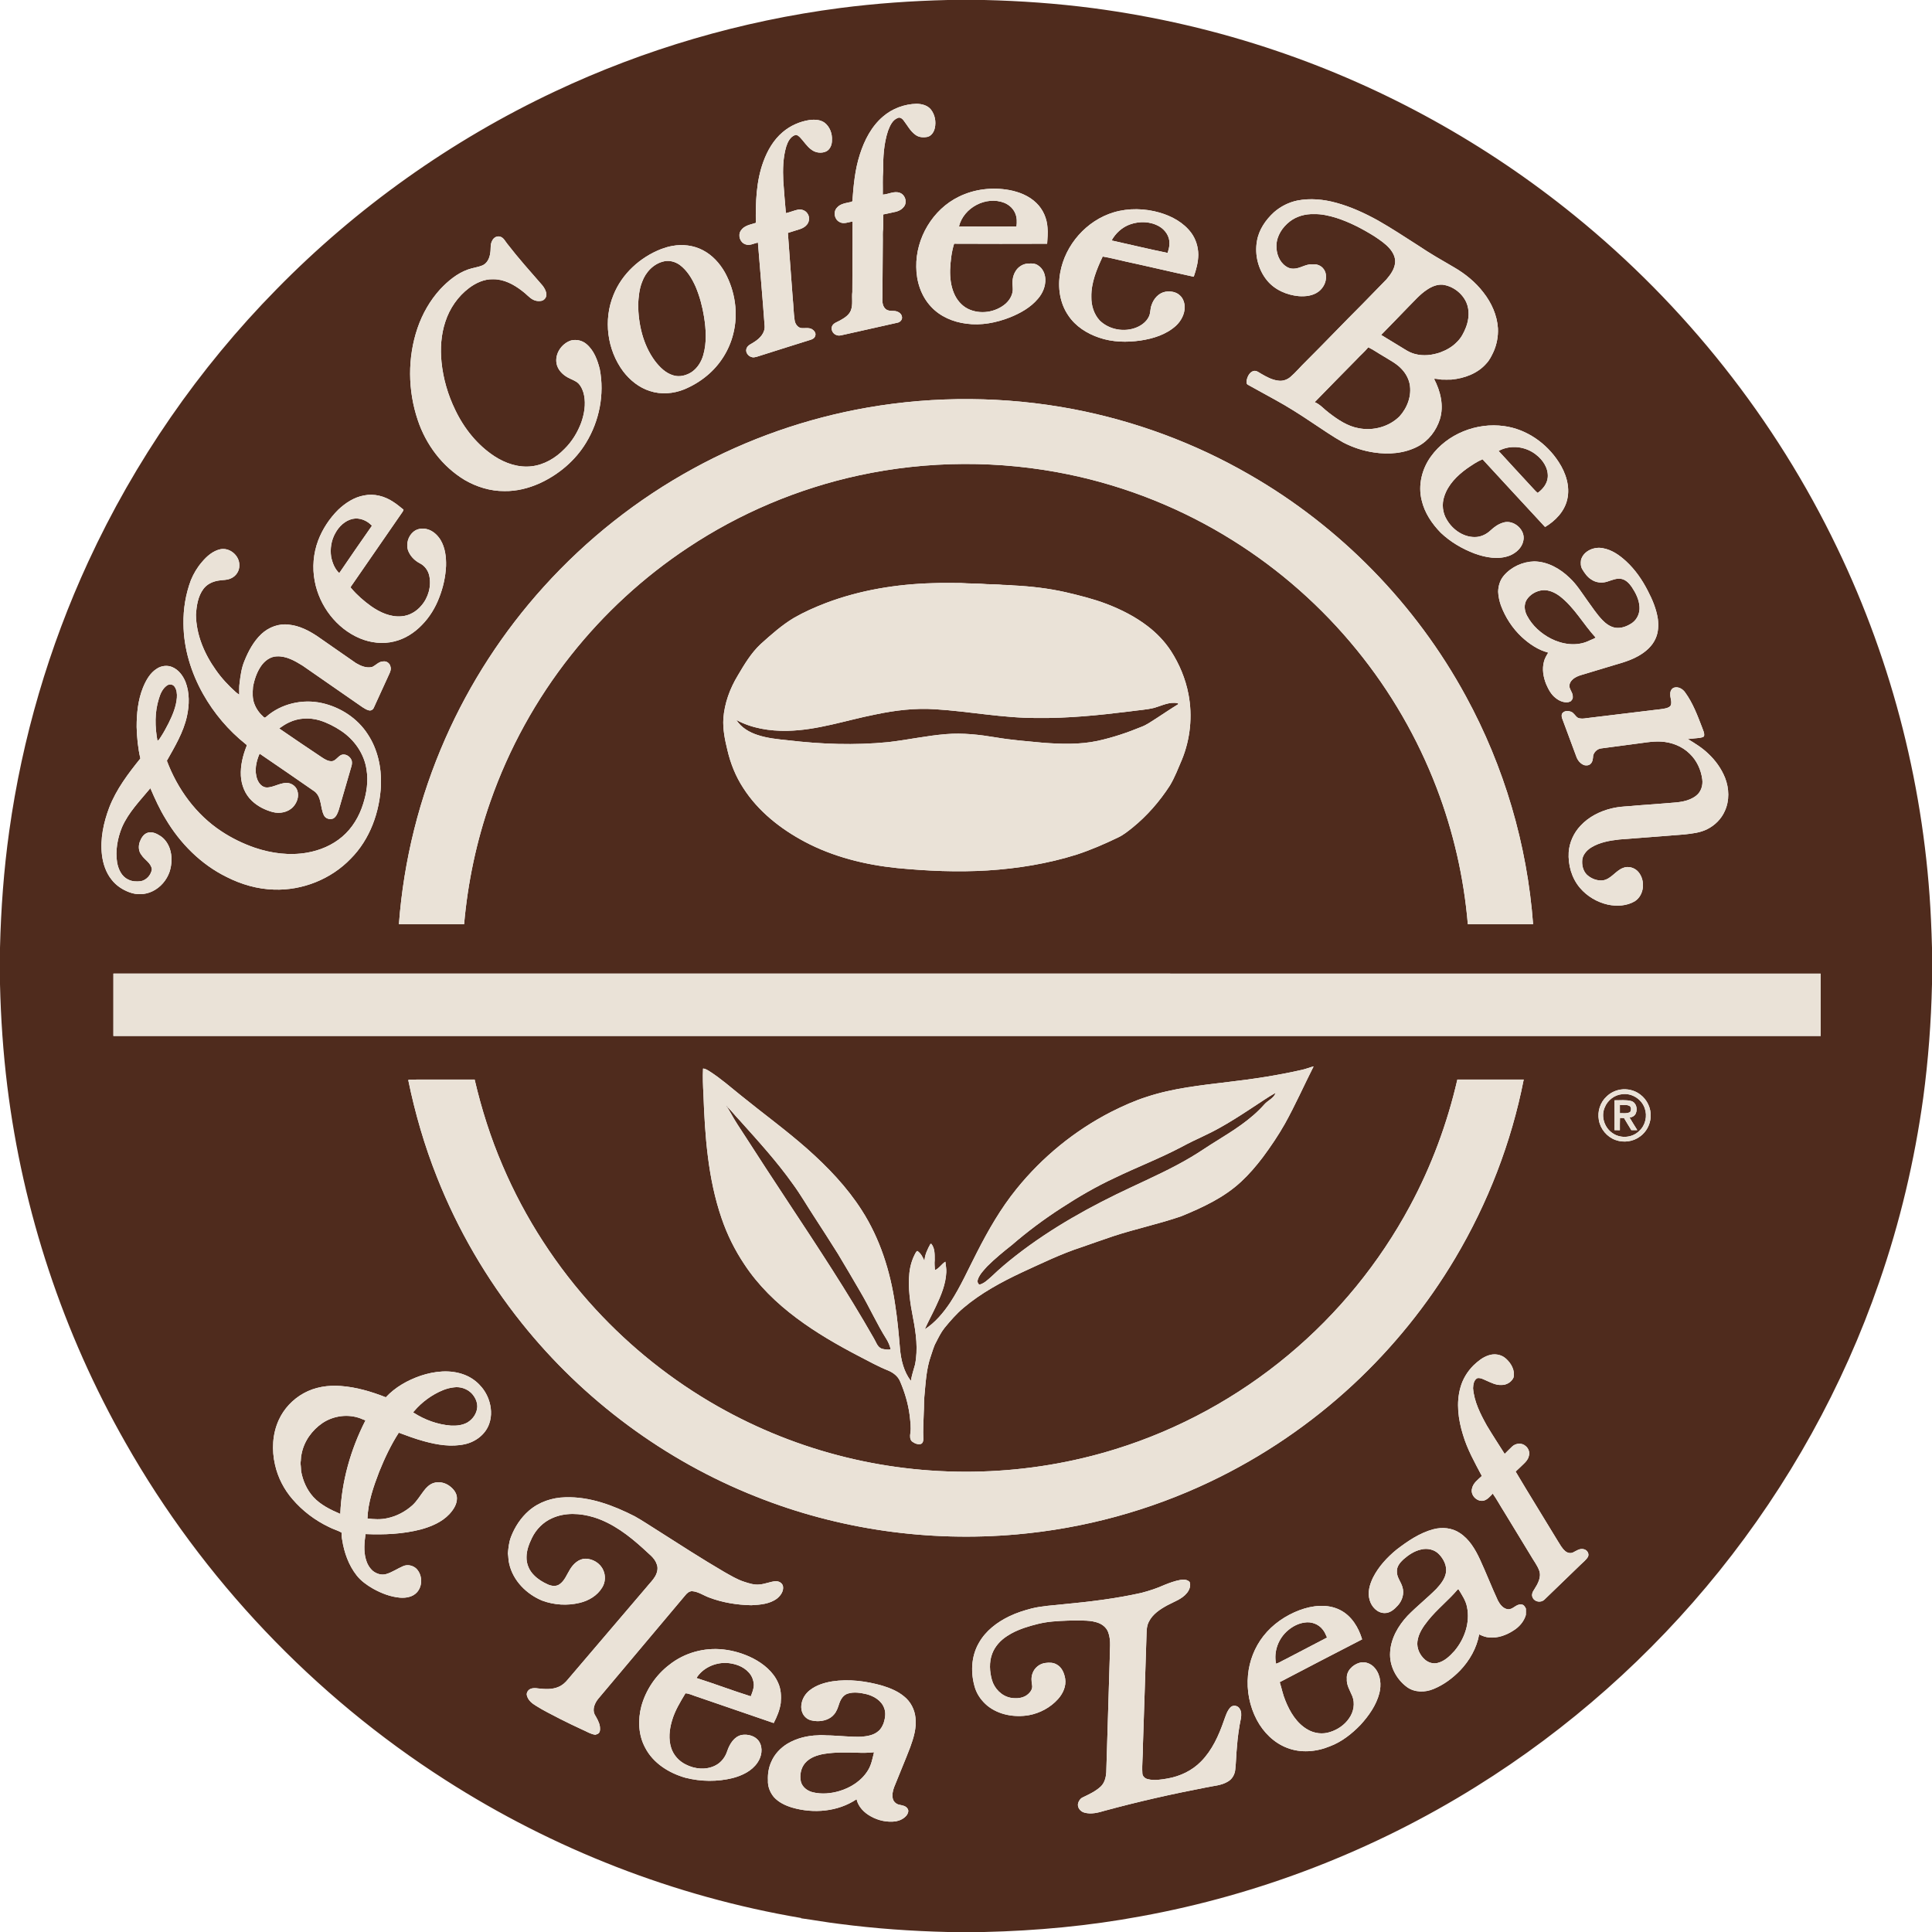 <?xml version="1.0" encoding="UTF-8" ?>
<!DOCTYPE svg PUBLIC "-//W3C//DTD SVG 1.1//EN" "http://www.w3.org/Graphics/SVG/1.1/DTD/svg11.dtd">
<svg width="237pt" height="237pt" viewBox="0 0 2700 2700" version="1.1" xmlns="http://www.w3.org/2000/svg">
<g id="#ffffffff">
</g>
<g id="#4f2b1dff">
<path fill="#4f2b1d" opacity="1.00" d=" M 1324.60 0.00 L 1375.42 0.00 C 1426.12 1.19 1476.77 4.80 1527.07 11.34 C 1614.66 22.89 1701.16 42.90 1784.80 71.38 C 1935.42 122.48 2076.71 200.77 2200.16 301.03 C 2354.76 426.34 2481.38 586.10 2567.45 765.58 C 2645.56 927.56 2690.30 1105.46 2698.57 1285.08 C 2699.33 1298.23 2699.52 1311.41 2700.00 1324.58 L 2700.00 1375.42 C 2698.79 1428.46 2694.82 1481.44 2687.76 1534.03 C 2675.66 1621.76 2655.20 1708.37 2626.12 1792.03 C 2575.71 1938.11 2499.53 2075.16 2402.71 2195.57 C 2307.36 2314.07 2192.05 2416.51 2062.88 2496.85 C 1919.89 2586.06 1759.94 2648.02 1594.11 2678.10 C 1521.99 2691.50 1448.73 2698.28 1375.43 2700.00 L 1324.49 2700.00 C 1273.86 2698.78 1223.27 2695.23 1173.04 2688.66 C 1155.10 2686.54 1137.32 2683.24 1119.43 2680.83 C 1119.50 2680.73 1119.63 2680.55 1119.70 2680.45 C 943.17 2650.55 773.01 2584.18 622.36 2487.51 C 438.25 2369.72 283.41 2206.62 175.56 2016.50 C 88.24 1863.38 31.78 1692.82 10.19 1517.89 C 4.35 1470.61 1.13 1423.03 0.00 1375.42 L 0.00 1324.52 C 1.33 1269.99 5.31 1215.49 12.90 1161.46 C 31.03 1031.51 68.33 904.27 123.30 785.13 C 188.24 644.38 277.60 514.90 386.32 404.40 C 498.13 290.20 630.45 196.13 775.04 128.02 C 900.88 68.62 1036.07 29.14 1174.06 11.20 C 1223.99 4.73 1274.27 1.20 1324.60 0.00 M 1234.01 162.88 C 1217.98 176.52 1208.02 195.90 1201.73 215.68 C 1194.82 236.80 1192.83 259.08 1191.22 281.11 C 1190.93 281.34 1190.35 281.80 1190.06 282.03 C 1182.90 283.82 1174.48 284.28 1169.47 290.47 C 1164.25 296.31 1166.07 306.38 1172.95 310.09 C 1178.76 313.68 1185.46 310.43 1191.53 309.49 C 1191.28 327.34 1191.75 345.19 1191.23 363.03 C 1191.18 378.02 1191.34 393.03 1191.15 408.02 C 1190.09 416.58 1192.28 425.56 1189.10 433.80 C 1186.47 440.54 1179.95 444.47 1173.94 447.83 C 1170.00 450.10 1164.86 451.34 1162.81 455.84 C 1160.87 460.80 1163.99 466.73 1169.01 468.27 C 1172.99 469.94 1177.19 468.04 1181.17 467.35 C 1205.42 461.79 1229.75 456.58 1254.00 451.02 C 1257.96 450.44 1261.55 446.53 1260.43 442.39 C 1259.48 437.18 1253.83 434.59 1249.00 434.54 C 1244.80 434.51 1239.95 434.46 1236.90 431.12 C 1232.63 426.56 1232.99 419.80 1233.21 414.01 C 1233.48 387.70 1233.49 361.37 1233.74 335.05 C 1233.82 330.04 1233.42 325.00 1234.13 320.02 C 1234.46 313.25 1234.07 306.46 1234.33 299.69 C 1238.87 298.87 1243.36 297.75 1247.88 296.78 C 1253.37 295.90 1258.99 294.06 1262.63 289.59 C 1268.42 283.47 1265.36 272.34 1257.59 269.50 C 1249.63 266.53 1241.70 271.51 1233.72 272.00 C 1233.94 260.66 1233.25 249.30 1234.26 238.00 C 1234.05 219.50 1235.17 200.67 1240.97 182.98 C 1243.67 175.95 1247.02 167.79 1254.58 164.87 C 1257.66 163.35 1260.81 165.74 1262.65 168.11 C 1268.06 175.07 1272.12 183.36 1279.52 188.54 C 1284.34 192.15 1290.78 192.37 1296.48 191.21 C 1301.98 189.62 1305.23 184.24 1306.41 178.93 C 1308.42 170.12 1306.61 160.25 1300.97 153.10 C 1296.24 147.13 1288.30 145.23 1281.04 145.02 C 1263.94 145.44 1246.98 151.67 1234.01 162.88 M 1093.74 184.75 C 1081.04 195.48 1072.53 210.34 1066.86 225.78 C 1056.78 253.13 1055.94 282.66 1056.28 311.47 C 1048.85 313.88 1039.78 315.15 1035.29 322.33 C 1030.91 328.91 1034.15 338.80 1041.64 341.41 C 1047.61 343.79 1053.42 340.10 1059.21 339.03 C 1062.24 377.72 1065.77 416.38 1068.54 455.06 C 1069.50 464.90 1062.22 472.71 1054.52 477.60 C 1050.60 480.56 1044.84 482.05 1043.22 487.22 C 1041.12 493.64 1047.68 500.18 1054.04 499.34 C 1058.13 498.76 1061.96 497.02 1065.95 495.94 C 1087.96 489.05 1109.89 481.94 1131.93 475.15 C 1135.04 474.29 1138.52 472.72 1139.32 469.24 C 1140.75 465.58 1137.80 462.00 1134.91 460.10 C 1130.04 457.31 1124.34 459.16 1119.11 458.39 C 1114.06 457.09 1111.02 452.02 1110.45 447.09 C 1109.00 437.17 1108.93 427.10 1107.88 417.14 C 1105.71 386.60 1103.17 356.07 1101.09 325.51 C 1106.75 323.79 1112.41 322.04 1118.03 320.19 C 1121.95 318.89 1125.75 316.69 1128.21 313.29 C 1131.42 308.88 1131.55 302.26 1128.12 297.94 C 1125.42 294.10 1120.44 292.32 1115.88 292.84 C 1109.87 293.98 1104.27 296.62 1098.29 297.87 C 1096.91 282.92 1095.77 267.95 1094.66 252.97 C 1093.93 236.85 1094.18 220.37 1098.79 204.78 C 1100.89 198.37 1104.25 191.26 1111.05 188.80 C 1113.82 187.96 1116.13 190.20 1118.00 191.94 C 1123.56 197.66 1127.68 204.85 1134.35 209.44 C 1140.22 213.75 1148.53 214.65 1155.09 211.39 C 1160.43 208.34 1162.79 201.86 1162.67 195.95 C 1163.25 186.84 1159.73 177.16 1152.38 171.49 C 1146.28 167.04 1138.31 166.89 1131.12 167.75 C 1117.43 169.89 1104.27 175.71 1093.74 184.75 M 1339.95 274.93 C 1303.52 292.64 1279.82 332.68 1280.51 373.00 C 1280.56 393.18 1287.24 413.87 1301.27 428.71 C 1313.97 442.48 1332.18 450.08 1350.56 452.35 C 1371.18 455.19 1392.17 451.08 1411.39 443.55 C 1425.97 437.67 1440.26 429.75 1450.50 417.55 C 1457.09 410.02 1461.32 400.11 1460.87 389.99 C 1460.58 382.60 1457.22 375.05 1450.82 371.00 C 1447.16 368.19 1442.39 368.08 1438.00 368.27 C 1430.15 368.19 1422.52 372.88 1418.84 379.77 C 1414.89 386.43 1414.42 394.51 1415.30 402.03 C 1416.16 410.64 1411.65 418.79 1405.41 424.41 C 1391.15 436.72 1369.47 439.93 1352.51 431.48 C 1343.67 427.00 1337.04 418.96 1333.23 409.92 C 1328.80 399.57 1327.55 388.14 1327.81 376.98 C 1328.36 364.71 1329.72 352.35 1333.38 340.59 C 1376.72 340.83 1420.06 340.76 1463.40 340.63 C 1463.71 333.12 1464.75 325.60 1463.90 318.09 C 1463.12 305.25 1457.63 292.59 1448.30 283.65 C 1438.11 273.69 1424.38 268.24 1410.56 265.63 C 1386.85 261.28 1361.63 264.20 1339.95 274.93 M 1812.90 280.28 C 1800.93 282.80 1789.65 288.51 1780.45 296.56 C 1768.77 307.27 1759.15 321.15 1756.58 337.06 C 1753.23 356.05 1758.30 376.51 1770.43 391.55 C 1781.20 404.97 1798.12 412.29 1814.99 413.88 C 1824.46 414.57 1834.70 413.45 1842.55 407.63 C 1849.19 402.65 1853.60 394.45 1853.08 386.04 C 1853.21 379.40 1848.97 372.80 1842.67 370.52 C 1839.65 369.12 1836.23 369.33 1833.01 369.33 C 1824.20 369.31 1816.72 375.33 1807.94 375.47 C 1804.04 375.62 1800.13 374.44 1797.01 372.12 C 1787.64 365.82 1783.52 353.94 1783.84 343.02 C 1784.17 329.60 1792.18 317.54 1802.52 309.51 C 1811.99 302.22 1824.12 298.88 1835.99 299.22 C 1846.53 298.90 1856.90 301.29 1866.93 304.29 C 1885.97 310.35 1903.79 319.66 1920.70 330.20 C 1928.38 335.36 1936.27 340.53 1942.33 347.63 C 1946.83 353.01 1950.40 359.83 1949.70 367.05 C 1948.92 376.14 1943.28 383.81 1937.55 390.53 C 1926.36 402.02 1915.13 413.46 1903.96 424.96 C 1877.27 451.59 1851.32 478.91 1824.59 505.49 C 1817.26 512.55 1810.84 520.50 1803.07 527.08 C 1798.48 530.84 1792.28 532.89 1786.38 531.94 C 1777.54 530.94 1769.60 526.48 1762.05 522.06 C 1758.99 520.29 1755.76 517.61 1752.01 518.42 C 1746.41 519.95 1743.51 525.77 1742.36 531.02 C 1742.04 533.32 1741.47 536.64 1744.13 537.80 C 1756.76 544.97 1769.65 551.69 1782.30 558.85 C 1799.88 568.48 1816.80 579.26 1833.43 590.45 C 1847.96 599.98 1862.19 610.05 1877.40 618.49 C 1890.70 625.34 1905.10 630.09 1919.91 632.28 C 1940.69 635.53 1962.95 633.76 1981.75 623.74 C 1996.47 615.92 2007.21 601.78 2012.22 586.01 C 2018.16 567.10 2013.11 546.56 2004.12 529.49 C 2007.78 528.89 2011.33 530.46 2015.00 530.48 C 2019.54 530.60 2024.09 530.57 2028.64 530.45 C 2046.58 528.67 2065.02 522.01 2077.10 508.08 C 2081.70 503.33 2084.54 497.27 2087.34 491.36 C 2091.82 481.20 2093.88 470.00 2093.40 458.91 C 2092.26 440.60 2084.41 423.20 2073.19 408.88 C 2062.04 394.26 2047.50 382.48 2031.63 373.33 C 2015.05 363.72 1998.39 354.21 1982.51 343.45 C 1963.52 331.31 1944.70 318.85 1925.08 307.74 C 1906.82 297.73 1887.76 288.95 1867.62 283.45 C 1849.89 278.56 1831.04 276.70 1812.90 280.28 M 1556.52 296.72 C 1518.53 308.08 1488.54 342.09 1481.66 381.10 C 1477.92 401.48 1481.06 423.68 1493.01 440.93 C 1503.06 456.08 1519.18 466.23 1536.19 471.94 C 1554.68 478.25 1574.66 478.65 1593.85 475.89 C 1611.63 473.22 1629.82 467.59 1643.37 455.27 C 1650.64 448.55 1655.65 438.99 1655.68 428.96 C 1655.42 423.09 1653.51 416.93 1649.01 412.93 C 1643.75 407.76 1635.78 406.64 1628.76 407.70 C 1619.20 409.38 1612.10 417.60 1609.27 426.52 C 1607.25 431.71 1608.06 437.57 1605.52 442.59 C 1602.16 449.61 1595.52 454.63 1588.46 457.55 C 1571.43 464.59 1550.32 460.95 1537.01 448.05 C 1528.75 439.24 1524.97 426.89 1525.19 414.96 C 1524.80 395.03 1532.71 376.22 1541.02 358.52 C 1551.79 360.22 1562.35 363.19 1573.02 365.46 C 1604.81 372.35 1636.47 379.88 1668.26 386.75 C 1671.72 376.85 1674.49 366.56 1674.64 356.01 C 1674.54 345.10 1671.22 334.16 1664.73 325.35 C 1654.08 311.06 1637.77 302.19 1620.96 297.22 C 1600.08 291.17 1577.44 290.54 1556.52 296.72 M 688.05 335.99 C 684.68 341.45 686.30 348.04 685.04 354.03 C 684.14 360.89 680.74 368.22 673.98 371.01 C 667.51 373.59 660.47 374.31 653.92 376.68 C 638.75 382.05 626.10 392.69 615.20 404.24 C 600.99 419.81 590.35 438.49 583.52 458.40 C 569.41 499.73 569.89 545.66 583.80 586.98 C 595.17 621.27 618.20 651.96 649.28 670.72 C 666.11 680.51 685.41 686.47 704.97 686.30 C 721.91 686.60 738.72 682.35 754.12 675.45 C 780.54 663.35 803.85 643.81 818.96 618.85 C 837.58 588.43 844.98 551.04 838.19 515.92 C 834.98 502.95 829.98 489.46 819.40 480.68 C 813.50 475.71 805.36 474.00 797.91 475.84 C 784.90 480.11 775.21 494.26 777.79 508.05 C 779.38 516.67 786.00 523.38 793.43 527.49 C 798.55 530.36 804.52 531.95 808.73 536.24 C 812.75 540.81 815.12 546.64 816.27 552.57 C 818.79 565.21 816.51 578.29 812.37 590.33 C 807.21 604.22 799.30 617.23 788.65 627.60 C 776.49 640.10 760.52 649.60 742.99 651.62 C 724.74 653.81 706.44 647.61 691.25 637.76 C 667.11 622.03 648.49 598.70 636.17 572.81 C 625.99 551.90 619.34 529.23 617.03 506.07 C 615.17 487.14 616.33 467.69 622.39 449.57 C 628.36 431.03 639.94 414.25 655.52 402.50 C 665.12 395.32 676.72 389.91 688.94 390.27 C 704.21 389.99 718.30 397.65 730.01 406.82 C 735.26 410.54 739.29 415.83 745.04 418.86 C 748.56 420.74 752.72 421.15 756.62 420.45 C 760.85 419.62 763.94 415.33 763.60 411.07 C 763.15 406.56 760.87 402.45 758.10 398.95 C 741.32 379.71 724.28 360.67 708.69 340.43 C 706.01 337.12 704.11 332.77 699.93 331.06 C 695.39 329.03 690.07 331.66 688.05 335.99 M 939.48 343.71 C 934.22 344.62 929.10 346.19 924.10 348.03 C 894.63 359.51 869.18 382.55 857.36 412.17 C 843.02 446.92 848.45 488.87 870.89 518.98 C 880.36 531.38 893.10 541.67 908.11 546.43 C 923.71 551.63 941.01 550.27 956.15 544.17 C 967.64 539.38 978.47 532.94 988.02 524.95 C 1005.95 510.15 1019.00 489.53 1024.64 466.96 C 1032.10 438.19 1027.36 406.84 1013.16 380.89 C 1005.88 367.99 995.52 356.54 982.26 349.67 C 969.23 342.81 953.88 341.01 939.48 343.71 M 1212.00 569.64 C 1127.06 584.49 1044.59 613.35 968.97 654.80 C 890.65 697.57 819.72 753.75 759.93 819.98 C 703.11 882.79 656.42 954.77 622.28 1032.30 C 586.15 1114.19 564.14 1202.29 557.49 1291.55 C 587.85 1291.64 618.22 1291.55 648.59 1291.59 C 653.72 1233.27 665.88 1175.54 685.26 1120.27 C 711.06 1046.46 749.29 977.01 797.87 915.74 C 844.03 857.40 899.44 806.40 961.47 765.32 C 1033.74 717.25 1115.07 682.87 1199.89 664.44 C 1296.38 643.50 1397.24 643.06 1493.92 663.12 C 1574.91 679.95 1652.86 711.29 1722.94 755.27 C 1788.46 796.21 1847.11 848.09 1895.89 907.99 C 1943.17 965.88 1981.07 1031.41 2007.78 1101.21 C 2031.12 1162.20 2045.82 1226.49 2051.31 1291.57 C 2081.71 1291.59 2112.11 1291.62 2142.52 1291.55 C 2134.27 1180.36 2102.05 1071.02 2048.65 973.15 C 1978.85 844.52 1872.78 735.88 1745.81 663.12 C 1669.60 619.11 1585.91 588.20 1499.48 571.71 C 1404.81 553.80 1306.92 553.09 1212.00 569.64 M 1999.75 637.93 C 1987.10 655.29 1981.52 678.14 1986.81 699.17 C 1990.80 716.60 2001.12 731.89 2013.48 744.52 C 2026.93 757.33 2043.26 766.91 2060.57 773.50 C 2076.30 779.21 2094.22 782.60 2110.29 776.27 C 2118.87 772.62 2126.86 765.53 2128.80 756.06 C 2132.76 740.72 2115.18 725.35 2100.43 730.45 C 2093.82 732.39 2088.14 736.52 2083.17 741.16 C 2077.95 746.11 2071.20 749.58 2064.03 750.38 C 2046.91 751.94 2030.68 741.08 2022.20 726.73 C 2016.01 716.99 2014.64 704.49 2018.42 693.60 C 2023.67 677.32 2036.34 664.68 2049.91 654.88 C 2056.92 650.09 2063.99 645.11 2071.87 641.85 C 2100.87 673.51 2130.15 704.92 2159.27 736.48 C 2173.66 727.94 2186.32 714.80 2190.21 698.11 C 2194.49 679.89 2188.29 660.90 2178.29 645.65 C 2161.33 619.39 2133.39 599.72 2102.10 595.49 C 2063.79 590.04 2022.52 606.32 1999.75 637.93 M 508.89 692.37 C 494.91 694.81 482.68 702.93 472.52 712.51 C 460.40 724.68 450.70 739.32 444.61 755.41 C 437.87 773.44 436.19 793.31 439.85 812.21 C 446.35 846.84 470.24 878.34 502.93 892.11 C 518.01 898.42 535.10 900.43 551.05 896.42 C 565.81 892.90 579.04 884.38 589.51 873.53 C 600.29 862.63 608.42 849.28 613.84 834.97 C 619.34 820.94 622.64 806.03 623.36 790.98 C 623.70 778.46 622.17 765.34 615.59 754.42 C 611.33 747.62 604.98 741.70 597.08 739.59 C 590.24 737.63 582.18 738.84 576.94 743.89 C 570.36 749.91 567.65 759.58 569.92 768.17 C 572.61 776.52 579.04 783.23 586.74 787.23 C 593.44 790.54 598.17 797.03 599.84 804.26 C 603.15 819.07 598.67 835.21 588.67 846.56 C 581.76 854.77 571.75 860.58 560.93 861.29 C 545.64 862.58 530.99 855.85 518.75 847.27 C 508.56 839.97 498.98 831.66 490.88 822.05 C 489.80 821.19 490.09 819.82 490.97 818.95 C 514.19 785.46 537.24 751.86 560.46 718.37 C 561.76 716.42 563.37 714.59 563.95 712.27 C 559.20 708.58 554.69 704.57 549.56 701.38 C 537.78 693.49 522.96 689.45 508.89 692.37 M 2209.52 782.45 C 2208.90 786.84 2208.90 791.65 2211.30 795.57 C 2214.63 801.05 2218.41 806.58 2224.04 809.95 C 2230.39 814.33 2238.73 815.17 2246.03 812.86 C 2252.49 810.91 2259.08 807.65 2266.01 809.03 C 2272.32 810.29 2276.94 815.31 2280.46 820.38 C 2285.98 828.63 2290.66 837.93 2291.22 848.01 C 2291.85 856.45 2288.23 865.15 2281.37 870.23 C 2274.35 875.22 2265.59 878.66 2256.88 877.18 C 2250.02 875.79 2244.13 871.52 2239.37 866.56 C 2231.47 858.29 2225.18 848.67 2218.49 839.44 C 2210.58 828.49 2203.49 816.75 2193.50 807.52 C 2180.27 794.65 2162.89 784.82 2144.05 784.57 C 2128.00 784.98 2112.00 792.22 2101.58 804.51 C 2096.28 810.72 2093.83 818.94 2093.69 827.00 C 2093.98 833.46 2095.37 839.84 2097.47 845.95 C 2103.69 862.70 2113.66 878.10 2126.75 890.29 C 2137.31 900.01 2149.65 908.38 2163.68 912.06 C 2161.26 916.07 2158.72 920.13 2157.67 924.76 C 2154.88 935.20 2156.82 946.30 2160.79 956.17 C 2163.97 963.44 2167.81 970.86 2174.34 975.70 C 2179.25 979.60 2185.50 982.25 2191.88 981.27 C 2192.86 980.87 2193.87 980.50 2194.92 980.16 C 2196.60 978.53 2198.28 976.56 2197.95 974.02 C 2198.40 969.34 2195.06 965.63 2193.73 961.41 C 2192.38 957.41 2194.19 952.94 2197.19 950.19 C 2200.67 946.54 2205.48 944.62 2210.23 943.23 C 2221.14 939.94 2232.06 936.66 2242.98 933.37 C 2258.71 928.29 2275.23 924.99 2289.71 916.71 C 2299.85 910.97 2309.27 902.87 2313.89 891.92 C 2317.62 883.49 2317.96 874.02 2316.89 865.00 C 2314.81 851.25 2309.43 838.25 2303.02 826.00 C 2295.24 810.62 2285.30 796.19 2272.60 784.44 C 2263.40 775.98 2252.58 768.28 2240.02 766.12 C 2227.94 763.64 2213.00 769.84 2209.52 782.45 M 282.26 785.39 C 275.72 792.89 270.58 801.56 266.79 810.75 C 259.45 830.24 256.05 851.15 256.40 871.95 C 256.65 906.37 267.12 940.21 283.94 970.07 C 299.02 996.80 319.21 1020.66 343.21 1039.79 C 344.15 1040.40 345.28 1041.46 344.58 1042.71 C 339.37 1055.82 335.91 1069.91 336.63 1084.10 C 337.31 1097.09 342.42 1110.12 352.00 1119.11 C 360.01 1126.78 370.25 1131.92 380.90 1134.83 C 391.07 1137.56 403.07 1135.22 410.16 1127.07 C 415.29 1121.19 418.15 1112.70 415.58 1105.08 C 414.02 1099.77 409.26 1095.81 403.97 1094.53 C 393.14 1092.45 383.66 1100.30 373.03 1100.51 C 366.49 1100.58 361.63 1094.80 359.55 1089.12 C 355.15 1077.38 357.90 1064.34 362.79 1053.21 C 388.61 1070.66 414.16 1088.52 439.82 1106.21 C 449.83 1114.36 447.37 1128.80 452.69 1139.42 C 454.90 1144.23 461.31 1145.79 465.90 1143.77 C 470.18 1141.16 471.96 1136.13 473.49 1131.63 C 479.35 1111.44 485.11 1091.22 491.07 1071.07 C 491.87 1068.58 492.10 1065.90 491.63 1063.34 C 489.92 1057.73 483.90 1053.27 477.95 1054.69 C 472.67 1056.28 470.14 1062.25 464.75 1063.67 C 459.13 1064.49 454.06 1061.21 449.59 1058.26 C 429.73 1044.90 409.79 1031.66 390.14 1018.00 C 394.67 1014.79 399.29 1011.69 404.36 1009.40 C 417.45 1003.21 432.78 1002.59 446.58 1006.69 C 457.25 1009.96 467.30 1015.11 476.57 1021.28 C 495.19 1033.64 509.20 1053.51 512.27 1075.88 C 514.89 1091.81 512.36 1108.16 507.50 1123.43 C 502.10 1140.92 492.35 1157.33 478.34 1169.28 C 464.46 1181.19 447.06 1188.50 429.13 1191.62 C 404.76 1195.90 379.54 1192.63 356.23 1184.75 C 339.72 1179.07 323.90 1171.36 309.35 1161.71 C 273.95 1138.41 247.94 1102.59 233.19 1063.15 C 244.30 1043.41 256.28 1023.55 261.23 1001.16 C 264.69 985.27 265.18 968.11 259.17 952.75 C 255.62 944.21 249.64 936.08 240.91 932.34 C 233.96 929.30 225.65 930.27 219.34 934.38 C 209.71 940.32 204.03 950.69 199.83 960.86 C 192.79 978.33 190.92 997.37 190.96 1016.03 C 191.40 1030.78 192.77 1045.58 196.19 1059.97 C 179.22 1081.02 162.55 1102.97 152.71 1128.40 C 144.71 1149.54 139.78 1172.43 142.52 1195.09 C 144.04 1207.28 148.09 1219.46 155.82 1229.17 C 162.16 1237.43 171.14 1243.45 180.88 1246.99 C 191.11 1250.91 202.94 1250.46 212.82 1245.70 C 224.22 1240.33 233.02 1230.03 237.05 1218.14 C 240.33 1207.69 240.80 1196.19 237.21 1185.76 C 234.77 1178.94 230.54 1172.58 224.46 1168.51 C 219.22 1165.07 212.93 1161.90 206.51 1163.71 C 200.42 1165.57 197.13 1171.55 195.11 1177.16 C 193.30 1182.93 193.65 1189.75 197.56 1194.62 C 202.01 1201.75 211.11 1205.83 212.25 1214.88 C 211.01 1222.82 204.91 1229.74 196.99 1231.46 C 190.90 1232.19 184.44 1232.03 178.93 1229.02 C 169.86 1224.79 165.47 1214.83 163.70 1205.52 C 161.03 1188.85 164.15 1171.63 170.47 1156.12 C 179.56 1135.23 195.81 1118.81 210.14 1101.51 C 216.46 1116.19 223.06 1130.83 231.47 1144.46 C 251.66 1178.57 280.81 1207.94 316.57 1225.53 C 337.16 1235.99 359.92 1242.62 383.08 1243.23 C 422.66 1244.53 462.61 1228.68 490.08 1200.08 C 517.12 1173.02 530.71 1134.70 532.42 1096.96 C 533.20 1072.22 527.70 1046.78 513.85 1025.99 C 499.49 1003.70 475.65 988.27 449.92 982.56 C 422.81 976.48 392.75 983.38 371.83 1001.91 C 371.05 1002.71 369.75 1003.38 368.82 1002.38 C 363.10 997.43 358.35 991.18 355.66 984.09 C 352.52 976.46 352.96 968.02 353.58 959.97 C 355.47 949.66 358.89 939.42 364.88 930.73 C 369.93 923.46 377.86 917.47 387.01 917.26 C 400.15 916.69 412.04 923.51 422.83 930.21 C 450.79 949.54 478.69 968.96 506.61 988.34 C 509.51 990.21 512.51 992.16 515.96 992.84 C 518.59 993.33 521.27 991.72 522.29 989.29 C 529.59 973.20 536.95 957.14 544.33 941.10 C 545.63 938.22 546.76 935.00 545.75 931.85 C 545.08 927.37 540.58 923.69 536.01 924.34 C 529.66 924.10 525.53 929.60 520.23 932.02 C 512.33 934.18 504.24 930.67 497.50 926.73 C 479.26 914.24 461.26 901.40 443.05 888.87 C 431.26 881.11 418.22 874.42 403.97 873.00 C 389.84 871.00 375.45 876.52 365.17 886.16 C 354.38 896.43 347.20 909.83 341.67 923.52 C 337.50 933.34 336.10 944.03 334.83 954.54 C 334.02 959.93 334.40 965.40 334.35 970.83 C 332.71 969.73 331.10 968.59 329.59 967.32 C 319.24 958.03 309.66 947.84 301.69 936.40 C 285.61 913.81 274.10 886.99 273.86 858.93 C 274.69 846.54 276.61 833.39 284.21 823.17 C 289.04 816.52 296.90 812.79 304.85 811.46 C 310.92 810.33 317.42 810.96 323.08 808.11 C 330.01 804.99 334.78 797.63 334.48 789.99 C 334.82 776.62 321.29 764.96 308.09 767.54 C 297.55 769.82 289.00 777.31 282.26 785.39 M 1303.56 814.96 C 1252.86 816.38 1202.02 824.64 1154.43 842.63 C 1139.00 848.55 1123.82 855.25 1109.48 863.51 C 1092.52 873.67 1077.73 886.94 1063.07 900.08 C 1049.74 912.56 1040.30 928.41 1031.11 944.01 C 1020.07 962.19 1012.52 982.76 1010.92 1004.06 C 1009.99 1019.10 1013.06 1034.02 1016.64 1048.55 C 1021.01 1067.18 1028.21 1085.22 1038.73 1101.24 C 1059.54 1133.73 1090.72 1158.34 1124.49 1176.31 C 1164.35 1197.48 1208.89 1208.52 1253.59 1213.12 C 1295.56 1217.18 1337.90 1219.04 1380.05 1216.47 C 1422.18 1213.81 1464.24 1207.00 1504.58 1194.34 C 1524.46 1187.82 1543.70 1179.48 1562.53 1170.38 C 1569.92 1166.94 1576.26 1161.73 1582.61 1156.70 C 1603.08 1140.10 1620.59 1119.98 1634.88 1097.87 C 1641.72 1086.47 1646.46 1074.01 1651.67 1061.83 C 1663.50 1032.99 1666.82 1000.71 1660.89 970.09 C 1656.77 948.57 1648.18 927.99 1636.31 909.60 C 1627.61 896.34 1616.50 884.77 1603.91 875.14 C 1586.49 861.75 1566.70 851.72 1546.23 843.90 C 1527.68 836.86 1508.38 832.12 1489.11 827.59 C 1465.08 822.17 1440.52 819.36 1415.96 818.13 C 1409.45 817.15 1402.84 817.87 1396.34 816.94 C 1390.56 816.51 1384.75 816.61 1378.97 816.36 C 1367.00 815.20 1354.94 815.72 1342.96 814.77 C 1329.83 814.71 1316.68 814.45 1303.56 814.96 M 2339.31 961.06 C 2335.77 962.43 2333.98 966.39 2334.26 970.02 C 2333.88 975.04 2336.65 979.96 2335.18 984.93 C 2334.36 987.79 2331.29 988.82 2328.80 989.68 C 2323.27 991.10 2317.55 991.41 2311.93 992.17 C 2280.33 996.06 2248.72 999.79 2217.12 1003.64 C 2213.10 1004.28 2208.76 1004.82 2204.96 1003.05 C 2201.42 1000.71 2199.64 996.29 2195.57 994.66 C 2191.90 993.22 2187.14 993.14 2184.09 995.94 C 2181.98 997.98 2182.21 1001.30 2183.09 1003.86 C 2189.71 1021.89 2196.46 1039.87 2203.15 1057.88 C 2205.00 1062.89 2208.77 1067.32 2213.82 1069.28 C 2216.77 1069.99 2220.29 1069.90 2222.64 1067.68 C 2225.89 1064.84 2226.18 1060.16 2226.45 1056.15 C 2227.65 1050.77 2232.55 1046.34 2238.09 1045.86 C 2253.06 1043.79 2268.04 1041.84 2283.03 1039.88 C 2295.66 1038.46 2308.21 1035.75 2320.99 1036.36 C 2335.87 1037.14 2350.83 1042.79 2361.47 1053.44 C 2371.24 1062.76 2377.20 1075.73 2378.94 1089.04 C 2380.16 1097.56 2377.20 1106.90 2370.16 1112.16 C 2359.79 1120.21 2346.09 1121.30 2333.48 1122.14 C 2318.62 1123.31 2303.77 1124.54 2288.90 1125.55 C 2276.55 1127.00 2263.94 1126.72 2251.82 1129.86 C 2235.69 1133.77 2220.20 1141.65 2208.84 1153.92 C 2199.35 1163.91 2193.30 1177.19 2192.28 1190.95 C 2191.21 1208.73 2196.40 1227.26 2208.09 1240.92 C 2218.02 1252.61 2231.91 1260.77 2246.83 1264.20 C 2259.38 1266.87 2273.34 1266.19 2284.60 1259.56 C 2298.11 1250.93 2299.66 1230.25 2289.56 1218.46 C 2284.41 1212.42 2275.26 1209.83 2267.90 1213.08 C 2257.60 1217.14 2251.50 1228.52 2240.13 1230.32 C 2232.93 1231.10 2225.48 1228.63 2219.81 1224.20 C 2213.48 1219.67 2210.87 1211.46 2211.08 1203.95 C 2210.94 1195.67 2216.89 1188.69 2223.55 1184.48 C 2235.35 1177.18 2249.35 1174.73 2262.94 1173.20 C 2293.29 1170.82 2323.66 1168.64 2354.00 1166.14 C 2364.79 1164.93 2375.94 1163.80 2385.79 1158.83 C 2396.55 1153.47 2405.62 1144.51 2410.44 1133.43 C 2417.14 1118.95 2416.58 1101.78 2410.82 1087.08 C 2405.64 1074.07 2397.25 1062.45 2386.99 1052.95 C 2378.59 1044.86 2368.58 1038.75 2358.66 1032.76 C 2361.73 1032.63 2364.86 1032.37 2367.93 1031.91 C 2372.41 1031.30 2377.30 1031.71 2381.31 1029.20 C 2382.60 1024.66 2379.94 1020.49 2378.59 1016.32 C 2372.15 999.57 2365.74 982.46 2355.12 967.82 C 2351.73 962.81 2345.41 959.09 2339.31 961.06 M 158.47 1447.80 C 953.80 1447.77 1749.13 1447.86 2544.46 1447.76 C 2544.28 1418.71 2544.50 1389.67 2544.35 1360.63 C 1749.06 1360.64 953.77 1360.69 158.49 1360.60 C 158.46 1389.67 158.49 1418.73 158.47 1447.80 M 1819.97 1495.00 C 1786.02 1502.77 1751.55 1507.98 1716.98 1512.00 C 1678.55 1516.68 1639.64 1520.61 1602.70 1532.83 C 1585.52 1538.26 1569.07 1545.72 1552.99 1553.80 C 1501.98 1579.91 1456.63 1616.95 1420.64 1661.52 C 1398.64 1688.67 1381.16 1719.10 1365.33 1750.15 C 1353.22 1773.60 1342.57 1797.90 1328.14 1820.06 C 1318.50 1834.50 1307.07 1848.29 1292.35 1857.76 C 1297.19 1846.92 1302.89 1836.50 1307.90 1825.75 C 1315.02 1810.69 1321.70 1794.88 1322.45 1778.02 C 1322.76 1773.04 1321.63 1768.15 1321.16 1763.24 C 1315.81 1766.49 1312.50 1772.68 1306.55 1775.08 C 1306.28 1770.37 1305.75 1765.69 1306.25 1760.99 C 1306.21 1753.36 1306.69 1744.72 1301.65 1738.40 C 1301.32 1738.38 1300.66 1738.35 1300.33 1738.33 C 1296.22 1745.67 1292.41 1753.60 1291.94 1762.13 C 1289.54 1756.88 1286.99 1751.46 1281.97 1748.20 C 1280.97 1748.82 1280.21 1749.65 1279.69 1750.70 C 1274.82 1759.37 1271.95 1769.07 1270.88 1778.94 C 1268.69 1800.09 1272.00 1821.28 1276.05 1842.01 C 1280.20 1863.38 1283.13 1885.56 1278.76 1907.13 C 1276.69 1914.66 1274.12 1922.08 1272.96 1929.83 C 1263.06 1916.98 1259.19 1900.75 1257.75 1884.88 C 1256.02 1864.21 1254.16 1843.53 1250.94 1823.04 C 1244.27 1776.73 1229.80 1731.01 1204.40 1691.46 C 1183.62 1658.88 1156.62 1630.79 1127.81 1605.26 C 1098.07 1579.05 1065.98 1555.72 1035.22 1530.75 C 1020.97 1519.29 1007.17 1507.13 991.73 1497.25 C 988.87 1495.52 985.98 1493.45 982.52 1493.32 C 981.92 1505.20 982.43 1517.13 983.05 1529.00 C 985.14 1587.42 989.28 1646.79 1008.41 1702.49 C 1016.14 1725.23 1026.88 1746.94 1040.25 1766.89 C 1059.51 1796.22 1085.02 1821.00 1113.06 1841.91 C 1140.42 1862.44 1170.18 1879.53 1200.46 1895.34 C 1213.80 1902.17 1226.88 1909.58 1240.82 1915.15 C 1247.94 1918.08 1254.63 1922.95 1257.76 1930.21 C 1264.35 1945.46 1269.18 1961.54 1271.29 1978.03 C 1272.13 1986.30 1273.53 1994.65 1272.21 2002.95 C 1271.66 2006.80 1271.39 2011.53 1274.50 2014.43 C 1277.98 2017.05 1282.55 2019.20 1286.98 2017.94 C 1289.64 2016.88 1290.44 2013.62 1290.37 2011.04 C 1289.82 1998.68 1290.61 1986.33 1290.99 1974.00 C 1291.49 1966.63 1291.11 1959.23 1291.79 1951.88 C 1293.63 1932.79 1294.41 1913.25 1300.89 1895.01 C 1303.18 1888.64 1304.73 1881.94 1308.08 1876.02 C 1311.61 1869.10 1315.03 1862.03 1319.88 1855.93 C 1328.07 1845.90 1336.60 1836.08 1346.52 1827.72 C 1370.93 1807.07 1399.27 1791.74 1428.08 1778.20 C 1455.63 1765.60 1482.93 1752.19 1511.82 1742.84 C 1526.54 1737.77 1541.18 1732.44 1555.96 1727.54 C 1587.29 1717.25 1619.68 1710.50 1650.85 1699.72 C 1680.64 1687.51 1710.61 1673.65 1734.43 1651.46 C 1745.58 1641.14 1755.48 1629.55 1764.67 1617.47 C 1775.87 1602.39 1786.42 1586.81 1795.67 1570.46 C 1810.20 1544.33 1822.30 1516.95 1835.79 1490.30 C 1830.44 1491.61 1825.35 1493.81 1819.97 1495.00 M 570.56 1509.53 C 580.06 1555.76 593.25 1601.27 610.72 1645.13 C 639.68 1718.50 679.89 1787.35 729.11 1848.96 C 815.01 1956.47 929.19 2041.28 1057.25 2091.79 C 1172.12 2137.54 1297.83 2155.30 1420.91 2144.34 C 1514.55 2136.10 1606.70 2111.07 1691.54 2070.56 C 1764.40 2035.88 1831.87 1989.92 1890.99 1935.01 C 1946.56 1883.35 1994.77 1823.74 2033.55 1758.50 C 2079.36 1681.47 2112.17 1596.63 2129.42 1508.66 C 2098.51 1508.74 2067.60 1508.74 2036.69 1508.67 C 2022.53 1570.15 2000.42 1629.83 1970.47 1685.39 C 1927.84 1764.79 1869.80 1835.87 1800.58 1893.57 C 1729.83 1952.67 1647.38 1997.75 1559.32 2025.08 C 1437.77 2063.00 1305.94 2066.95 1182.30 2036.64 C 1119.52 2021.30 1058.92 1997.16 1002.74 1965.22 C 939.37 1929.20 881.67 1883.25 832.28 1829.65 C 777.97 1770.70 733.71 1702.48 702.30 1628.73 C 685.66 1590.01 672.86 1549.70 663.32 1508.67 C 632.75 1508.78 602.17 1508.66 571.60 1508.73 C 571.34 1508.93 570.82 1509.33 570.56 1509.53 M 2264.49 1522.72 C 2257.33 1523.92 2250.50 1527.22 2245.32 1532.33 C 2236.34 1540.40 2232.20 1553.31 2234.40 1565.14 C 2236.46 1577.76 2245.75 1588.91 2257.82 1593.18 C 2269.11 1597.32 2282.49 1595.48 2292.09 1588.16 C 2300.78 1581.99 2306.19 1571.62 2306.84 1561.04 C 2307.64 1549.03 2301.99 1536.84 2292.34 1529.68 C 2284.54 1523.61 2274.21 1521.18 2264.49 1522.72 M 2080.29 1894.14 C 2072.09 1896.74 2065.32 1902.36 2059.18 1908.19 C 2050.65 1916.74 2044.12 1927.38 2040.95 1939.08 C 2034.83 1960.67 2037.93 1983.76 2044.46 2004.89 C 2050.47 2025.32 2060.97 2043.97 2070.89 2062.68 C 2065.54 2067.77 2058.77 2072.44 2057.18 2080.15 C 2054.63 2089.37 2063.75 2098.86 2073.04 2097.28 C 2078.61 2095.95 2082.41 2091.33 2086.14 2087.33 C 2091.94 2095.51 2096.62 2104.46 2102.07 2112.90 C 2114.29 2133.03 2126.59 2153.11 2138.80 2173.25 C 2142.82 2180.48 2148.20 2187.04 2151.06 2194.87 C 2154.41 2204.17 2149.08 2213.49 2144.19 2221.16 C 2141.81 2224.45 2139.84 2228.97 2142.05 2232.89 C 2144.88 2239.01 2153.82 2240.12 2158.45 2235.40 C 2175.25 2219.19 2192.09 2203.01 2208.83 2186.74 C 2212.46 2183.13 2216.77 2179.97 2219.35 2175.47 C 2221.27 2170.79 2217.70 2165.74 2212.98 2164.97 C 2207.58 2163.69 2202.99 2167.33 2198.43 2169.52 C 2194.77 2171.35 2190.31 2170.24 2187.37 2167.62 C 2182.74 2163.66 2179.94 2158.15 2176.74 2153.10 C 2157.28 2120.86 2137.29 2088.91 2118.10 2056.52 C 2122.07 2053.05 2125.70 2049.20 2129.58 2045.62 C 2132.63 2042.69 2135.59 2039.35 2136.50 2035.09 C 2138.29 2030.05 2136.23 2024.12 2132.10 2020.86 C 2126.97 2016.10 2118.36 2016.74 2113.40 2021.42 C 2109.89 2024.93 2106.23 2028.29 2102.80 2031.87 C 2094.44 2018.66 2085.85 2005.58 2077.83 1992.16 C 2068.82 1975.94 2060.06 1958.77 2058.62 1939.97 C 2058.87 1934.92 2059.65 1928.39 2064.79 1925.94 C 2069.33 1925.30 2073.39 1927.80 2077.40 1929.50 C 2083.95 1932.34 2090.64 1935.92 2098.00 1935.51 C 2104.99 1935.89 2112.29 1931.62 2115.14 1925.19 C 2117.64 1915.13 2111.78 1905.05 2104.43 1898.58 C 2097.96 1892.74 2088.40 1891.27 2080.29 1894.14 M 587.73 1922.66 C 569.63 1928.91 552.32 1938.59 539.21 1952.73 C 518.96 1944.77 497.77 1938.47 475.98 1936.93 C 458.26 1935.58 439.84 1938.44 424.20 1947.21 C 409.13 1955.56 396.74 1968.72 389.60 1984.42 C 380.66 2003.89 379.56 2026.36 384.36 2047.07 C 388.35 2064.81 396.88 2081.49 408.82 2095.20 C 422.82 2111.52 440.34 2124.80 459.76 2134.03 C 465.40 2137.04 471.70 2138.64 477.29 2141.74 C 477.32 2145.18 477.51 2148.65 478.22 2152.05 C 480.97 2169.79 487.23 2187.33 498.38 2201.59 C 504.45 2209.32 512.58 2215.15 521.05 2220.01 C 532.70 2226.57 545.53 2231.58 558.94 2232.77 C 567.45 2233.45 577.01 2231.80 582.91 2225.08 C 590.92 2215.92 590.36 2200.90 581.91 2192.23 C 577.00 2187.60 569.31 2185.90 563.12 2188.84 C 555.22 2192.21 548.08 2197.32 539.78 2199.75 C 533.22 2201.71 526.04 2199.44 520.88 2195.21 C 516.01 2190.87 512.79 2184.91 511.17 2178.65 C 508.03 2167.31 509.26 2155.38 510.83 2143.90 C 536.71 2144.99 562.96 2143.95 588.14 2137.40 C 602.77 2133.37 617.48 2127.23 628.06 2115.98 C 633.57 2109.92 638.60 2102.47 638.57 2093.98 C 638.68 2086.78 633.74 2080.73 628.22 2076.68 C 621.89 2071.94 613.24 2070.02 605.65 2072.60 C 600.11 2074.51 595.80 2078.80 592.35 2083.39 C 587.14 2090.15 582.81 2097.65 576.51 2103.50 C 566.56 2112.48 554.31 2119.01 541.15 2121.72 C 532.05 2123.80 522.69 2123.25 513.52 2122.09 C 514.29 2099.46 521.88 2077.78 529.91 2056.83 C 537.55 2037.93 546.25 2019.36 557.33 2002.22 C 569.01 2006.61 580.74 2010.95 592.80 2014.20 C 611.13 2019.24 630.68 2022.45 649.51 2018.34 C 664.61 2015.05 678.61 2004.58 683.70 1989.66 C 687.65 1978.57 686.75 1966.20 682.73 1955.27 C 677.02 1939.71 664.31 1926.93 648.77 1921.16 C 629.16 1913.70 607.24 1916.16 587.73 1922.66 M 739.19 2111.21 C 727.89 2121.02 719.42 2133.95 714.09 2147.89 C 711.24 2155.28 710.50 2163.16 709.80 2170.97 C 710.68 2175.79 710.32 2180.77 711.68 2185.54 C 717.02 2209.12 735.90 2227.96 757.88 2236.94 C 774.45 2243.04 792.86 2244.18 810.02 2240.03 C 822.63 2237.08 834.80 2229.90 841.56 2218.59 C 846.14 2211.33 846.58 2201.75 842.92 2194.03 C 838.67 2184.47 828.28 2178.32 817.96 2178.31 C 808.54 2178.57 801.10 2185.74 796.51 2193.39 C 792.08 2200.46 789.15 2209.03 782.05 2213.99 C 777.26 2217.49 770.80 2216.59 765.70 2214.32 C 758.63 2211.17 751.85 2207.08 746.41 2201.53 C 739.60 2194.93 735.55 2185.52 735.83 2176.01 C 735.85 2166.61 739.35 2157.70 743.35 2149.36 C 749.22 2137.21 759.24 2127.04 771.67 2121.65 C 789.87 2113.42 810.92 2114.68 829.66 2120.35 C 856.38 2128.56 878.98 2146.03 899.39 2164.58 C 906.03 2171.30 914.91 2176.68 917.87 2186.20 C 920.05 2191.66 918.47 2197.74 915.75 2202.71 C 912.56 2208.31 907.81 2212.77 903.81 2217.78 C 867.17 2260.80 830.44 2303.76 793.81 2346.79 C 790.24 2351.32 785.80 2355.32 780.38 2357.50 C 771.46 2361.37 761.47 2360.62 752.05 2359.60 C 748.48 2359.04 744.68 2358.82 741.28 2360.26 C 737.71 2361.87 735.08 2366.16 736.53 2370.06 C 738.27 2376.36 743.70 2380.68 749.09 2383.89 C 759.88 2390.78 771.47 2396.25 782.77 2402.24 C 793.18 2407.57 803.76 2412.55 814.37 2417.48 C 820.19 2419.94 825.61 2423.63 832.05 2424.32 C 833.75 2423.65 835.80 2423.39 836.97 2421.81 C 839.10 2419.40 838.54 2415.94 838.39 2413.02 C 837.49 2406.73 834.08 2401.24 830.97 2395.86 C 827.53 2388.40 831.30 2379.90 836.11 2374.00 C 876.55 2325.80 917.13 2277.72 957.60 2229.54 C 959.94 2226.59 963.05 2223.76 967.03 2223.68 C 975.79 2224.26 983.09 2229.67 991.13 2232.60 C 1009.90 2239.71 1030.03 2242.91 1050.04 2243.33 C 1062.39 2242.66 1075.79 2241.69 1086.00 2233.90 C 1090.99 2229.88 1095.37 2223.62 1094.27 2216.92 C 1093.39 2211.88 1087.80 2209.28 1083.09 2209.81 C 1075.89 2210.63 1069.13 2213.65 1061.89 2214.29 C 1054.43 2215.25 1047.11 2212.88 1040.12 2210.59 C 1030.19 2207.44 1021.28 2201.91 1012.24 2196.87 C 980.62 2178.38 949.86 2158.49 918.97 2138.82 C 908.32 2132.18 897.93 2125.12 886.97 2119.01 C 857.00 2103.76 824.14 2091.33 790.00 2092.49 C 771.62 2092.86 753.17 2099.07 739.19 2111.21 M 2003.01 2137.18 C 1983.85 2142.31 1967.23 2153.75 1951.67 2165.65 C 1938.47 2176.50 1926.54 2189.38 1918.79 2204.74 C 1914.17 2214.33 1910.85 2225.51 1914.09 2236.06 C 1916.66 2245.40 1924.74 2254.24 1934.98 2254.26 C 1942.68 2254.46 1948.74 2248.91 1953.58 2243.57 C 1959.73 2236.78 1962.75 2226.87 1959.93 2217.96 C 1957.84 2210.43 1951.80 2204.10 1952.22 2195.93 C 1951.93 2189.17 1956.61 2183.58 1961.28 2179.26 C 1968.42 2173.05 1976.54 2167.49 1985.93 2165.47 C 1994.66 2163.20 2004.72 2165.41 2011.04 2172.04 C 2017.57 2178.90 2022.38 2188.34 2020.71 2198.05 C 2019.14 2206.81 2013.26 2214.03 2007.39 2220.42 C 1994.42 2233.47 1979.91 2244.87 1967.07 2258.06 C 1954.07 2271.99 1943.72 2289.68 1942.72 2309.09 C 1941.47 2327.96 1951.25 2346.63 1966.31 2357.72 C 1976.99 2365.45 1991.58 2365.39 2003.40 2360.39 C 2017.50 2354.65 2029.99 2345.34 2040.56 2334.47 C 2053.84 2320.56 2063.74 2303.12 2067.16 2284.07 C 2071.53 2286.20 2076.14 2288.00 2081.05 2288.39 C 2093.03 2289.56 2104.90 2285.28 2114.84 2278.84 C 2123.00 2273.85 2129.72 2266.22 2132.40 2256.93 C 2132.53 2253.94 2132.50 2250.96 2132.44 2248.01 C 2131.20 2245.38 2129.31 2242.21 2126.01 2242.31 C 2118.66 2241.31 2114.30 2249.95 2106.94 2248.91 C 2100.44 2247.90 2096.16 2242.19 2093.32 2236.75 C 2084.48 2217.67 2076.92 2198.03 2068.08 2178.96 C 2061.50 2164.91 2053.19 2150.76 2039.79 2142.23 C 2029.07 2135.05 2015.28 2133.90 2003.01 2137.18 M 1649.72 2207.94 C 1641.89 2209.29 1634.40 2212.09 1627.07 2215.06 C 1616.73 2219.72 1605.92 2223.25 1594.96 2226.10 C 1559.12 2234.10 1522.58 2238.52 1486.08 2241.95 C 1471.31 2243.58 1456.35 2244.26 1441.85 2247.81 C 1431.19 2250.57 1420.63 2253.92 1410.70 2258.71 C 1393.50 2266.95 1377.44 2279.11 1368.00 2296.00 C 1356.95 2315.03 1356.20 2338.66 1362.75 2359.33 C 1365.95 2369.03 1372.24 2377.43 1380.06 2383.92 C 1396.12 2396.75 1417.98 2400.39 1437.90 2397.00 C 1453.37 2394.16 1468.00 2386.26 1478.54 2374.54 C 1485.49 2366.83 1490.32 2356.41 1488.58 2345.85 C 1487.28 2338.24 1483.97 2330.01 1476.82 2326.20 C 1472.08 2323.31 1466.25 2323.28 1460.93 2324.02 C 1452.72 2324.96 1445.37 2331.06 1442.86 2338.91 C 1440.97 2344.09 1441.44 2349.76 1442.38 2355.10 C 1443.29 2359.75 1440.54 2364.19 1437.19 2367.19 C 1430.59 2373.47 1420.59 2374.18 1412.05 2372.59 C 1399.62 2370.07 1389.70 2359.80 1386.24 2347.80 C 1382.95 2335.98 1382.18 2323.04 1386.48 2311.38 C 1390.31 2300.91 1398.18 2292.33 1407.47 2286.38 C 1414.72 2281.48 1422.83 2278.01 1431.05 2275.09 C 1444.00 2270.79 1457.29 2267.25 1470.93 2266.09 C 1485.25 2264.81 1499.65 2264.44 1514.02 2264.77 C 1520.05 2264.89 1526.13 2265.32 1531.94 2267.06 C 1539.21 2268.95 1546.14 2273.81 1548.73 2281.11 C 1553.21 2292.94 1550.58 2305.72 1550.86 2318.00 C 1549.12 2371.00 1547.80 2424.01 1546.02 2477.00 C 1545.53 2484.04 1543.70 2491.41 1538.51 2496.51 C 1531.19 2503.41 1521.92 2507.65 1512.96 2511.96 C 1509.71 2513.38 1507.77 2516.67 1506.68 2519.91 C 1505.08 2525.91 1509.94 2531.93 1515.70 2533.22 C 1525.00 2535.78 1534.71 2533.27 1543.69 2530.56 C 1590.35 2517.87 1637.55 2507.22 1685.03 2498.10 C 1695.58 2495.71 1707.03 2495.46 1716.42 2489.50 C 1722.21 2486.04 1725.70 2479.60 1726.30 2472.98 C 1727.50 2462.37 1727.56 2451.67 1728.66 2441.05 C 1729.62 2427.65 1731.51 2414.32 1734.23 2401.17 C 1734.91 2396.66 1735.09 2391.62 1732.31 2387.75 C 1729.80 2383.27 1722.64 2382.38 1719.27 2386.33 C 1714.73 2391.40 1712.82 2398.15 1710.50 2404.42 C 1703.35 2425.10 1694.14 2445.80 1678.57 2461.59 C 1666.13 2474.39 1649.33 2482.40 1631.85 2485.46 C 1622.69 2487.03 1613.12 2488.73 1603.96 2486.36 C 1599.99 2485.45 1596.49 2482.25 1596.46 2477.98 C 1595.71 2465.29 1597.42 2452.61 1597.22 2439.93 C 1599.06 2387.30 1600.61 2334.66 1602.34 2282.02 C 1602.40 2276.72 1603.02 2271.30 1605.48 2266.53 C 1610.72 2255.77 1621.24 2248.97 1631.40 2243.39 C 1640.93 2238.26 1651.96 2234.81 1658.93 2226.02 C 1662.22 2221.86 1664.58 2215.92 1662.45 2210.75 C 1659.15 2207.35 1654.08 2207.14 1649.72 2207.94 M 1816.05 2250.27 C 1796.49 2257.67 1778.54 2269.94 1765.60 2286.49 C 1753.40 2302.06 1745.93 2321.22 1744.12 2340.91 C 1741.98 2362.38 1746.30 2384.49 1756.40 2403.57 C 1765.52 2420.79 1780.18 2435.54 1798.56 2442.59 C 1817.74 2450.18 1839.61 2448.29 1858.42 2440.53 C 1875.02 2434.31 1889.18 2423.08 1901.39 2410.46 C 1912.90 2397.77 1923.21 2383.27 1927.63 2366.49 C 1930.63 2354.69 1929.58 2341.09 1921.59 2331.42 C 1916.53 2325.08 1907.80 2321.35 1899.82 2323.80 C 1890.23 2326.56 1881.27 2335.37 1882.23 2345.98 C 1881.53 2354.76 1886.50 2362.35 1889.73 2370.12 C 1893.99 2380.39 1891.74 2392.51 1885.36 2401.40 C 1879.12 2410.62 1869.40 2417.21 1858.85 2420.51 C 1848.57 2423.96 1837.02 2422.62 1827.66 2417.22 C 1812.29 2408.56 1802.71 2392.61 1796.35 2376.65 C 1792.81 2368.32 1791.15 2359.40 1788.44 2350.83 C 1826.81 2330.87 1865.07 2310.70 1903.58 2291.03 C 1898.65 2274.43 1888.82 2258.11 1872.91 2250.08 C 1855.25 2241.02 1834.05 2243.52 1816.05 2250.27 M 935.49 2326.49 C 916.69 2340.81 902.77 2361.37 896.40 2384.12 C 891.29 2403.32 892.02 2424.68 901.61 2442.40 C 912.72 2464.08 934.91 2477.86 957.77 2484.40 C 979.38 2489.91 1002.40 2490.23 1024.07 2484.85 C 1037.24 2481.34 1050.60 2475.04 1058.49 2463.46 C 1064.41 2455.08 1066.60 2443.12 1061.00 2434.04 C 1056.03 2425.97 1045.42 2423.20 1036.52 2424.62 C 1026.00 2426.92 1019.90 2437.03 1016.55 2446.47 C 1013.86 2455.32 1007.87 2463.37 999.43 2467.44 C 986.53 2473.94 970.83 2472.37 958.26 2465.86 C 948.88 2461.23 941.30 2452.92 938.06 2442.93 C 934.04 2430.65 935.42 2417.24 939.01 2405.04 C 942.93 2391.12 950.55 2378.71 957.93 2366.43 C 963.55 2366.68 968.64 2369.60 973.99 2371.15 C 1009.73 2383.44 1045.50 2395.66 1081.24 2407.98 C 1085.83 2399.21 1089.69 2389.91 1091.10 2380.06 C 1091.97 2370.46 1091.50 2360.48 1087.36 2351.62 C 1080.62 2336.28 1066.99 2325.21 1052.44 2317.62 C 1039.53 2311.09 1025.45 2306.76 1011.06 2305.18 C 984.36 2302.09 956.57 2309.75 935.49 2326.49 M 1163.06 2349.74 C 1152.04 2351.53 1140.97 2354.97 1132.02 2361.85 C 1125.87 2366.51 1121.33 2373.45 1120.17 2381.14 C 1118.82 2388.07 1120.80 2395.94 1126.41 2400.53 C 1130.66 2404.33 1136.59 2405.06 1142.06 2405.35 C 1150.75 2405.47 1160.10 2402.74 1165.74 2395.76 C 1169.37 2391.52 1171.11 2386.13 1172.77 2380.92 C 1174.76 2374.90 1178.49 2368.70 1184.93 2366.80 C 1193.37 2364.18 1202.49 2365.67 1210.93 2367.62 C 1221.31 2370.27 1231.92 2376.58 1235.68 2387.15 C 1238.31 2393.94 1237.00 2401.35 1234.89 2408.09 C 1233.20 2412.28 1231.04 2416.51 1227.41 2419.37 C 1221.02 2425.02 1212.20 2426.32 1204.02 2427.12 C 1189.33 2427.59 1174.70 2425.82 1160.05 2425.30 C 1154.36 2425.54 1148.69 2424.30 1143.02 2425.14 C 1128.27 2425.48 1113.46 2429.19 1100.68 2436.68 C 1090.85 2442.63 1082.47 2451.39 1077.93 2462.03 C 1074.20 2470.11 1072.79 2479.09 1073.22 2487.95 C 1072.76 2496.51 1076.09 2504.97 1081.54 2511.48 C 1088.22 2518.83 1097.49 2523.23 1106.87 2526.07 C 1136.73 2534.80 1170.84 2532.04 1197.06 2514.46 C 1199.43 2524.99 1207.69 2533.36 1216.97 2538.37 C 1227.52 2544.34 1240.01 2547.01 1252.06 2545.34 C 1257.73 2544.25 1263.30 2541.55 1266.99 2537.01 C 1268.90 2534.37 1270.46 2530.51 1268.29 2527.58 C 1265.87 2523.62 1260.90 2523.10 1256.82 2522.14 C 1252.66 2521.34 1249.06 2518.23 1247.83 2514.18 C 1246.41 2508.65 1247.58 2502.86 1249.54 2497.64 C 1256.89 2479.04 1264.83 2460.67 1271.96 2441.98 C 1276.79 2428.76 1281.11 2414.73 1279.38 2400.50 C 1278.27 2388.99 1272.50 2377.92 1263.40 2370.73 C 1254.65 2363.50 1243.96 2359.08 1233.20 2355.78 C 1210.51 2349.33 1186.51 2346.17 1163.06 2349.74 Z" />
<path fill="#4f2b1d" opacity="1.00" d=" M 1340.15 316.58 C 1346.52 290.11 1378.23 273.41 1403.57 283.46 C 1410.28 286.23 1416.10 291.47 1418.84 298.28 C 1421.32 304.05 1421.31 310.48 1420.52 316.61 C 1393.73 316.64 1366.94 316.70 1340.15 316.58 Z" />
<path fill="#4f2b1d" opacity="1.00" d=" M 1579.36 313.56 C 1592.62 308.84 1608.18 309.33 1620.43 316.63 C 1628.53 321.45 1634.63 330.37 1634.30 340.04 C 1634.48 344.65 1633.02 349.08 1631.81 353.47 C 1605.60 348.15 1579.60 341.82 1553.48 336.04 C 1559.11 325.81 1568.30 317.47 1579.36 313.56 Z" />
<path fill="#4f2b1d" opacity="1.00" d=" M 928.15 365.18 C 935.72 363.53 943.63 365.80 949.88 370.17 C 960.26 377.87 967.08 389.26 972.25 400.89 C 977.88 414.36 981.66 428.57 983.96 442.98 C 986.72 460.50 987.80 478.82 982.87 496.06 C 980.26 505.43 974.85 514.17 966.83 519.81 C 959.33 524.70 949.78 527.32 941.02 524.58 C 930.23 521.50 922.04 513.17 915.38 504.53 C 898.50 481.83 892.06 452.99 891.81 425.15 C 892.50 414.62 893.33 403.91 897.35 394.02 C 902.23 380.29 913.56 368.25 928.15 365.18 Z" />
<path fill="#4f2b1d" opacity="1.00" d=" M 1994.01 405.02 C 2000.44 400.64 2008.05 397.30 2015.99 397.88 C 2030.29 399.68 2043.44 409.63 2049.28 422.77 C 2053.95 433.57 2052.96 446.07 2048.91 456.91 C 2045.92 464.62 2042.10 472.31 2035.99 478.04 C 2029.77 484.55 2021.78 489.12 2013.42 492.26 C 2001.89 496.42 1989.08 497.94 1977.15 494.62 C 1968.42 492.41 1961.26 486.72 1953.58 482.32 C 1945.77 477.57 1937.93 472.85 1930.15 468.07 C 1942.92 455.19 1955.38 442.02 1968.06 429.05 C 1976.43 420.76 1984.11 411.57 1994.01 405.02 Z" />
<path fill="#4f2b1d" opacity="1.00" d=" M 1895.58 502.60 C 1900.94 496.70 1907.17 491.59 1912.17 485.36 C 1919.34 488.72 1925.75 493.48 1932.64 497.36 C 1941.93 503.21 1952.15 508.13 1959.53 516.50 C 1964.73 522.15 1968.48 529.16 1970.05 536.70 C 1973.10 552.90 1966.84 569.84 1955.91 581.83 C 1941.33 596.43 1919.13 602.39 1899.03 598.49 C 1883.19 595.76 1869.60 586.44 1857.11 576.85 C 1850.47 571.97 1845.09 565.18 1837.32 562.00 C 1856.72 542.17 1876.05 522.30 1895.58 502.60 Z" />
<path fill="#4f2b1d" opacity="1.00" d=" M 2094.30 630.17 C 2110.76 621.19 2132.02 623.72 2146.54 635.32 C 2156.26 642.70 2164.00 654.33 2163.03 666.96 C 2162.29 676.12 2156.07 683.64 2148.92 688.86 C 2145.40 686.12 2142.73 682.50 2139.59 679.38 C 2124.56 662.91 2109.22 646.73 2094.30 630.17 Z" />
<path fill="#4f2b1d" opacity="1.00" d=" M 492.81 725.15 C 502.73 723.03 513.05 727.46 519.79 734.72 C 504.43 756.70 489.16 778.74 474.11 800.92 C 467.77 795.07 464.49 786.47 462.80 778.15 C 461.15 767.01 462.92 755.30 468.43 745.41 C 473.51 735.90 482.03 727.56 492.81 725.15 Z" />
<path fill="#4f2b1d" opacity="1.00" d=" M 2155.66 824.84 C 2164.41 824.02 2172.84 828.00 2179.72 833.10 C 2200.26 848.83 2212.62 872.23 2229.95 891.00 C 2227.02 893.21 2223.15 894.08 2219.89 895.83 C 2203.14 903.54 2183.41 900.61 2167.40 892.47 C 2153.62 885.35 2141.47 874.50 2134.19 860.69 C 2130.31 853.75 2129.28 844.70 2133.77 837.78 C 2138.63 830.51 2147.00 825.76 2155.66 824.84 Z" />
<path fill="#4f2b1d" opacity="1.00" d=" M 233.07 958.20 C 236.23 955.72 241.25 956.03 243.72 959.33 C 247.07 963.75 247.55 969.67 247.18 975.04 C 246.17 987.63 241.17 999.44 235.62 1010.64 C 232.42 1016.69 229.35 1022.82 225.58 1028.55 C 223.91 1030.96 222.64 1033.83 220.07 1035.46 C 216.47 1015.90 216.00 995.34 222.10 976.22 C 224.13 969.45 227.16 962.46 233.07 958.20 Z" />
<path fill="#4f2b1d" opacity="1.00" d=" M 1613.22 989.20 C 1623.96 986.09 1634.70 980.21 1646.23 982.85 C 1646.33 983.16 1646.55 983.79 1646.65 984.10 C 1636.27 990.44 1626.20 997.27 1616.00 1003.91 C 1609.12 1008.16 1602.55 1013.11 1594.89 1015.89 C 1575.16 1024.02 1554.84 1030.81 1533.98 1035.38 C 1508.68 1040.77 1482.59 1039.91 1456.96 1037.94 C 1435.23 1035.86 1413.45 1034.23 1391.91 1030.55 C 1368.88 1026.71 1345.48 1024.00 1322.12 1025.94 C 1294.91 1028.11 1268.19 1034.07 1241.10 1037.15 C 1194.51 1041.75 1147.46 1040.08 1101.04 1034.53 C 1086.84 1033.10 1072.46 1031.69 1058.83 1027.20 C 1047.15 1023.44 1035.72 1016.74 1029.05 1006.16 C 1050.67 1017.88 1075.65 1021.77 1100.00 1021.32 C 1142.09 1020.65 1182.22 1006.61 1223.16 998.54 C 1250.66 992.72 1278.87 989.29 1307.00 991.19 C 1354.47 994.08 1401.41 1003.58 1449.07 1003.40 C 1492.62 1003.96 1536.00 999.52 1579.17 994.17 C 1590.52 992.52 1602.05 991.96 1613.22 989.20 Z" />
<path fill="#4f2b1d" opacity="1.00" d=" M 1765.60 1537.75 C 1771.16 1534.00 1776.85 1530.45 1782.72 1527.19 C 1780.34 1534.81 1772.03 1537.64 1767.10 1543.23 C 1748.28 1564.70 1723.70 1579.82 1699.70 1594.76 C 1687.97 1601.92 1676.75 1609.86 1664.92 1616.85 C 1638.03 1632.93 1609.39 1645.77 1581.08 1659.10 C 1524.58 1685.44 1469.62 1715.88 1420.32 1754.24 C 1408.34 1763.57 1396.71 1773.34 1385.77 1783.87 C 1380.61 1788.29 1375.60 1793.67 1368.76 1795.30 C 1365.80 1793.68 1365.72 1789.80 1366.90 1787.05 C 1369.64 1780.29 1374.88 1775.04 1379.64 1769.68 C 1390.40 1758.98 1402.14 1749.34 1414.05 1739.96 C 1436.04 1720.95 1459.41 1703.55 1483.85 1687.81 C 1507.26 1672.57 1531.44 1658.45 1556.78 1646.64 C 1587.93 1631.50 1620.37 1619.14 1651.04 1602.99 C 1661.30 1597.43 1671.82 1592.36 1682.41 1587.46 C 1711.82 1573.88 1738.58 1555.44 1765.60 1537.75 Z" />
<path fill="#4f2b1d" opacity="1.00" d=" M 2267.11 1529.12 C 2280.54 1527.34 2294.28 1536.09 2298.56 1548.88 C 2302.39 1559.56 2299.57 1572.44 2291.17 1580.17 C 2281.76 1590.04 2265.30 1591.55 2254.07 1583.93 C 2242.40 1576.57 2237.06 1560.61 2242.54 1547.86 C 2246.43 1537.72 2256.26 1530.09 2267.11 1529.12 M 2256.22 1537.69 C 2256.48 1551.59 2256.34 1565.50 2256.27 1579.40 C 2258.76 1579.39 2261.27 1579.39 2263.80 1579.45 C 2263.88 1573.74 2263.65 1568.04 2263.92 1562.34 C 2265.77 1562.35 2267.65 1562.37 2269.55 1562.40 C 2272.82 1568.16 2276.41 1573.73 2279.83 1579.41 C 2282.59 1579.38 2285.35 1579.37 2288.15 1579.39 C 2284.53 1573.49 2280.73 1567.70 2277.30 1561.70 C 2280.96 1561.46 2284.70 1559.42 2286.08 1555.87 C 2288.77 1549.81 2286.74 1540.99 2279.91 1538.78 C 2272.19 1536.70 2264.10 1537.81 2256.22 1537.69 Z" />
<path fill="#4f2b1d" opacity="1.00" d=" M 1014.76 1545.79 C 1014.93 1545.20 1015.12 1544.63 1015.32 1544.08 C 1015.36 1544.50 1015.45 1545.35 1015.49 1545.77 C 1022.07 1552.10 1027.56 1559.46 1033.94 1566.00 C 1059.68 1594.72 1085.78 1623.30 1108.13 1654.82 C 1118.70 1669.19 1127.55 1684.69 1137.32 1699.59 C 1148.56 1717.02 1159.91 1734.38 1170.87 1752.00 C 1181.50 1769.52 1191.76 1787.26 1202.11 1804.94 C 1215.13 1826.86 1225.44 1850.31 1239.09 1871.87 C 1241.71 1876.16 1243.60 1880.86 1244.75 1885.77 C 1240.57 1886.60 1236.23 1885.80 1232.17 1884.81 C 1225.97 1882.32 1224.27 1875.20 1221.05 1870.02 C 1183.97 1804.86 1142.54 1742.32 1101.29 1679.76 C 1080.92 1649.05 1060.90 1618.12 1040.90 1587.17 C 1034.02 1576.67 1027.02 1566.23 1021.00 1555.19 C 1018.94 1552.05 1017.53 1548.39 1014.76 1545.79 Z" />
<path fill="#4f2b1d" opacity="1.00" d=" M 2263.79 1544.42 C 2268.30 1544.66 2273.31 1543.26 2277.45 1545.67 C 2280.15 1547.66 2279.60 1551.47 2278.17 1554.09 C 2273.77 1556.51 2268.59 1555.60 2263.81 1555.69 C 2263.79 1551.92 2263.81 1548.17 2263.79 1544.42 Z" />
<path fill="#4f2b1d" opacity="1.00" d=" M 634.56 1938.83 C 643.37 1937.64 652.64 1940.78 658.94 1947.04 C 663.75 1952.12 667.18 1958.91 667.00 1966.04 C 666.59 1975.13 660.84 1983.38 653.15 1987.97 C 646.14 1991.91 637.84 1992.72 629.94 1992.28 C 611.58 1990.81 593.74 1984.35 578.28 1974.42 C 576.75 1973.82 578.44 1972.60 578.89 1971.95 C 589.68 1959.27 603.56 1949.16 618.94 1942.79 C 623.95 1940.80 629.18 1939.34 634.56 1938.83 Z" />
<path fill="#4f2b1d" opacity="1.00" d=" M 450.64 1988.73 C 466.01 1978.44 486.30 1975.71 503.68 1982.22 C 506.03 1983.18 508.35 1984.22 510.77 1985.02 C 490.07 2025.45 477.35 2070.30 475.56 2115.76 C 461.93 2109.86 448.03 2103.18 437.87 2092.05 C 428.78 2082.03 423.20 2069.25 420.82 2056.02 C 420.43 2052.34 420.64 2048.62 419.83 2045.01 C 420.86 2040.71 420.20 2036.21 421.46 2031.96 C 424.76 2014.33 435.94 1998.75 450.64 1988.73 Z" />
<path fill="#4f2b1d" opacity="1.00" d=" M 2037.23 2221.19 C 2037.53 2221.21 2038.13 2221.26 2038.43 2221.28 C 2043.16 2229.09 2048.53 2236.84 2050.22 2246.01 C 2054.62 2267.58 2046.79 2290.32 2032.88 2306.91 C 2026.35 2314.20 2018.85 2321.66 2009.01 2324.00 C 2002.82 2325.63 1996.16 2323.48 1991.42 2319.38 C 1984.26 2313.17 1979.70 2303.59 1980.87 2294.01 C 1982.24 2282.85 1988.86 2273.28 1995.71 2264.72 C 2008.22 2248.97 2024.30 2236.55 2037.23 2221.19 Z" />
<path fill="#4f2b1d" opacity="1.00" d=" M 1800.21 2278.24 C 1806.71 2272.79 1814.57 2268.71 1823.04 2267.56 C 1832.47 2265.90 1842.82 2269.69 1848.61 2277.42 C 1851.31 2280.68 1852.87 2284.65 1854.55 2288.50 C 1835.08 2298.74 1815.52 2308.81 1796.04 2319.02 C 1791.75 2320.93 1787.86 2323.78 1783.32 2325.09 C 1779.69 2307.86 1786.74 2289.36 1800.21 2278.24 Z" />
<path fill="#4f2b1d" opacity="1.00" d=" M 973.33 2345.04 C 982.05 2331.02 998.88 2323.44 1015.11 2323.92 C 1026.65 2324.67 1038.74 2328.50 1046.55 2337.46 C 1050.80 2341.90 1053.00 2347.96 1053.48 2354.03 C 1053.62 2359.87 1051.29 2365.29 1049.21 2370.62 C 1023.74 2362.68 998.77 2353.09 973.33 2345.04 Z" />
<path fill="#4f2b1d" opacity="1.00" d=" M 1152.06 2451.04 C 1167.58 2448.54 1183.36 2448.98 1199.02 2449.46 C 1206.50 2449.84 1214.01 2449.51 1221.48 2448.82 C 1219.34 2457.20 1217.90 2465.99 1213.34 2473.51 C 1204.58 2488.30 1189.25 2498.22 1173.01 2503.03 C 1161.13 2506.55 1148.31 2507.67 1136.19 2504.80 C 1128.54 2503.03 1121.21 2497.70 1119.23 2489.80 C 1117.32 2480.96 1119.14 2471.03 1125.02 2464.01 C 1131.75 2456.11 1142.13 2452.69 1152.06 2451.04 Z" />
</g>
<g id="#eae2d7ff">
<path fill="#eae2d7" opacity="1.00" d=" M 1234.01 162.88 C 1246.98 151.67 1263.94 145.44 1281.04 145.02 C 1288.30 145.23 1296.24 147.13 1300.97 153.10 C 1306.61 160.25 1308.42 170.12 1306.41 178.93 C 1305.23 184.24 1301.98 189.62 1296.48 191.21 C 1290.78 192.37 1284.34 192.15 1279.52 188.54 C 1272.12 183.36 1268.06 175.07 1262.65 168.11 C 1260.81 165.74 1257.66 163.35 1254.58 164.87 C 1247.02 167.79 1243.67 175.95 1240.97 182.98 C 1235.17 200.67 1234.05 219.50 1234.26 238.00 C 1233.25 249.30 1233.94 260.66 1233.72 272.00 C 1241.70 271.51 1249.63 266.53 1257.59 269.50 C 1265.36 272.34 1268.42 283.47 1262.63 289.59 C 1258.99 294.06 1253.37 295.90 1247.88 296.78 C 1243.36 297.75 1238.87 298.87 1234.33 299.69 C 1234.07 306.46 1234.46 313.25 1234.13 320.02 C 1233.42 325.00 1233.82 330.04 1233.74 335.05 C 1233.49 361.37 1233.48 387.70 1233.21 414.01 C 1232.99 419.80 1232.63 426.56 1236.90 431.12 C 1239.95 434.46 1244.80 434.51 1249.00 434.54 C 1253.83 434.59 1259.48 437.18 1260.43 442.39 C 1261.55 446.53 1257.96 450.44 1254.00 451.02 C 1229.75 456.58 1205.42 461.79 1181.17 467.35 C 1177.19 468.04 1172.99 469.94 1169.01 468.27 C 1163.99 466.73 1160.87 460.80 1162.81 455.84 C 1164.86 451.34 1170.00 450.10 1173.94 447.83 C 1179.95 444.47 1186.47 440.54 1189.10 433.80 C 1192.28 425.56 1190.09 416.58 1191.15 408.02 C 1191.34 393.03 1191.18 378.02 1191.23 363.03 C 1191.75 345.19 1191.28 327.34 1191.53 309.49 C 1185.46 310.43 1178.76 313.68 1172.95 310.09 C 1166.07 306.38 1164.25 296.31 1169.47 290.47 C 1174.48 284.28 1182.90 283.82 1190.06 282.03 C 1190.35 281.80 1190.93 281.34 1191.22 281.11 C 1192.83 259.08 1194.82 236.80 1201.73 215.68 C 1208.02 195.90 1217.98 176.52 1234.01 162.88 Z" />
<path fill="#eae2d7" opacity="1.00" d=" M 1093.74 184.75 C 1104.27 175.71 1117.43 169.89 1131.12 167.75 C 1138.31 166.89 1146.28 167.04 1152.38 171.49 C 1159.73 177.16 1163.25 186.84 1162.67 195.95 C 1162.79 201.86 1160.43 208.34 1155.09 211.39 C 1148.53 214.65 1140.22 213.75 1134.35 209.44 C 1127.68 204.85 1123.56 197.66 1118.00 191.94 C 1116.13 190.20 1113.82 187.96 1111.05 188.80 C 1104.25 191.26 1100.89 198.37 1098.79 204.78 C 1094.18 220.37 1093.93 236.85 1094.66 252.97 C 1095.77 267.95 1096.91 282.92 1098.29 297.87 C 1104.27 296.62 1109.87 293.98 1115.88 292.84 C 1120.44 292.32 1125.42 294.10 1128.12 297.94 C 1131.55 302.26 1131.42 308.88 1128.21 313.29 C 1125.75 316.69 1121.95 318.89 1118.03 320.19 C 1112.41 322.04 1106.75 323.79 1101.09 325.51 C 1103.17 356.07 1105.71 386.60 1107.88 417.14 C 1108.93 427.10 1109.00 437.17 1110.45 447.09 C 1111.02 452.02 1114.06 457.09 1119.11 458.39 C 1124.34 459.16 1130.04 457.31 1134.91 460.10 C 1137.80 462.00 1140.75 465.58 1139.32 469.24 C 1138.52 472.72 1135.04 474.29 1131.93 475.15 C 1109.89 481.94 1087.96 489.05 1065.95 495.94 C 1061.96 497.02 1058.13 498.76 1054.04 499.34 C 1047.68 500.18 1041.12 493.64 1043.22 487.22 C 1044.84 482.05 1050.60 480.56 1054.52 477.60 C 1062.22 472.71 1069.50 464.90 1068.54 455.06 C 1065.77 416.38 1062.24 377.72 1059.21 339.03 C 1053.42 340.10 1047.61 343.79 1041.64 341.41 C 1034.15 338.80 1030.91 328.91 1035.29 322.33 C 1039.78 315.15 1048.85 313.88 1056.28 311.47 C 1055.94 282.66 1056.78 253.13 1066.86 225.78 C 1072.53 210.34 1081.04 195.48 1093.74 184.75 Z" />
<path fill="#eae2d7" opacity="1.00" d=" M 1339.95 274.93 C 1361.63 264.20 1386.85 261.28 1410.56 265.63 C 1424.38 268.24 1438.11 273.69 1448.30 283.65 C 1457.63 292.59 1463.12 305.25 1463.90 318.09 C 1464.75 325.60 1463.71 333.12 1463.40 340.63 C 1420.06 340.76 1376.72 340.83 1333.38 340.59 C 1329.72 352.35 1328.36 364.71 1327.81 376.98 C 1327.55 388.14 1328.80 399.57 1333.23 409.92 C 1337.04 418.96 1343.67 427.00 1352.51 431.48 C 1369.47 439.93 1391.15 436.72 1405.41 424.41 C 1411.65 418.79 1416.16 410.64 1415.30 402.03 C 1414.42 394.51 1414.89 386.43 1418.84 379.77 C 1422.52 372.88 1430.15 368.19 1438.00 368.27 C 1442.39 368.08 1447.16 368.19 1450.82 371.00 C 1457.22 375.05 1460.58 382.60 1460.87 389.99 C 1461.32 400.11 1457.09 410.02 1450.50 417.55 C 1440.26 429.75 1425.97 437.67 1411.39 443.55 C 1392.17 451.08 1371.18 455.19 1350.56 452.35 C 1332.18 450.08 1313.97 442.48 1301.27 428.71 C 1287.24 413.87 1280.56 393.18 1280.51 373.00 C 1279.82 332.68 1303.52 292.64 1339.95 274.93 M 1340.15 316.58 C 1366.94 316.70 1393.73 316.64 1420.52 316.61 C 1421.31 310.48 1421.32 304.05 1418.84 298.28 C 1416.10 291.47 1410.28 286.23 1403.57 283.46 C 1378.23 273.41 1346.52 290.11 1340.15 316.58 Z" />
<path fill="#eae2d7" opacity="1.00" d=" M 1812.90 280.28 C 1831.04 276.70 1849.89 278.56 1867.62 283.45 C 1887.76 288.95 1906.82 297.73 1925.08 307.74 C 1944.70 318.85 1963.52 331.31 1982.51 343.45 C 1998.39 354.21 2015.05 363.72 2031.63 373.33 C 2047.50 382.48 2062.04 394.26 2073.19 408.88 C 2084.41 423.20 2092.26 440.60 2093.40 458.91 C 2093.88 470.00 2091.82 481.20 2087.34 491.36 C 2084.54 497.27 2081.70 503.33 2077.10 508.08 C 2065.02 522.01 2046.58 528.67 2028.64 530.45 C 2024.09 530.57 2019.54 530.60 2015.00 530.48 C 2011.33 530.46 2007.78 528.89 2004.12 529.49 C 2013.11 546.56 2018.16 567.10 2012.22 586.01 C 2007.21 601.78 1996.47 615.92 1981.75 623.74 C 1962.95 633.76 1940.69 635.53 1919.91 632.28 C 1905.10 630.09 1890.70 625.34 1877.40 618.49 C 1862.19 610.05 1847.96 599.98 1833.43 590.45 C 1816.80 579.26 1799.88 568.48 1782.30 558.85 C 1769.65 551.69 1756.76 544.97 1744.13 537.80 C 1741.47 536.64 1742.04 533.32 1742.36 531.02 C 1743.51 525.77 1746.41 519.95 1752.01 518.42 C 1755.76 517.61 1758.99 520.29 1762.05 522.06 C 1769.60 526.48 1777.54 530.94 1786.38 531.94 C 1792.28 532.89 1798.48 530.84 1803.07 527.08 C 1810.84 520.50 1817.26 512.55 1824.59 505.49 C 1851.32 478.91 1877.27 451.59 1903.96 424.96 C 1915.13 413.46 1926.36 402.02 1937.55 390.53 C 1943.28 383.81 1948.92 376.14 1949.70 367.05 C 1950.40 359.83 1946.83 353.01 1942.33 347.63 C 1936.27 340.53 1928.38 335.36 1920.70 330.20 C 1903.79 319.66 1885.97 310.35 1866.93 304.29 C 1856.90 301.29 1846.53 298.90 1835.99 299.22 C 1824.12 298.88 1811.99 302.22 1802.52 309.51 C 1792.18 317.54 1784.17 329.60 1783.84 343.02 C 1783.52 353.94 1787.64 365.82 1797.01 372.12 C 1800.13 374.44 1804.04 375.62 1807.94 375.47 C 1816.72 375.33 1824.20 369.31 1833.01 369.33 C 1836.23 369.33 1839.65 369.12 1842.67 370.52 C 1848.97 372.80 1853.21 379.40 1853.08 386.04 C 1853.60 394.45 1849.19 402.65 1842.55 407.63 C 1834.70 413.45 1824.46 414.57 1814.99 413.88 C 1798.12 412.29 1781.20 404.97 1770.43 391.55 C 1758.30 376.51 1753.23 356.05 1756.58 337.06 C 1759.15 321.15 1768.77 307.27 1780.45 296.56 C 1789.65 288.51 1800.93 282.80 1812.90 280.28 M 1994.01 405.02 C 1984.11 411.57 1976.43 420.76 1968.06 429.05 C 1955.38 442.02 1942.92 455.19 1930.15 468.07 C 1937.93 472.85 1945.77 477.57 1953.58 482.32 C 1961.26 486.72 1968.42 492.41 1977.15 494.62 C 1989.08 497.94 2001.89 496.42 2013.42 492.26 C 2021.78 489.12 2029.77 484.55 2035.99 478.04 C 2042.10 472.31 2045.92 464.62 2048.91 456.91 C 2052.96 446.07 2053.95 433.57 2049.28 422.77 C 2043.44 409.63 2030.29 399.68 2015.99 397.88 C 2008.05 397.30 2000.44 400.64 1994.01 405.02 M 1895.58 502.60 C 1876.05 522.30 1856.72 542.17 1837.32 562.00 C 1845.09 565.18 1850.47 571.97 1857.11 576.85 C 1869.60 586.44 1883.19 595.76 1899.03 598.49 C 1919.13 602.39 1941.33 596.43 1955.91 581.83 C 1966.84 569.84 1973.10 552.90 1970.05 536.70 C 1968.48 529.16 1964.73 522.15 1959.53 516.50 C 1952.15 508.13 1941.93 503.21 1932.64 497.36 C 1925.75 493.48 1919.34 488.72 1912.17 485.36 C 1907.17 491.59 1900.94 496.70 1895.58 502.60 Z" />
<path fill="#eae2d7" opacity="1.00" d=" M 1556.52 296.72 C 1577.44 290.54 1600.08 291.17 1620.96 297.22 C 1637.77 302.19 1654.08 311.06 1664.73 325.35 C 1671.22 334.16 1674.54 345.10 1674.64 356.01 C 1674.49 366.56 1671.72 376.85 1668.26 386.75 C 1636.47 379.88 1604.81 372.35 1573.02 365.46 C 1562.35 363.19 1551.79 360.22 1541.02 358.52 C 1532.71 376.22 1524.80 395.03 1525.19 414.96 C 1524.97 426.89 1528.75 439.24 1537.01 448.05 C 1550.32 460.95 1571.43 464.59 1588.46 457.55 C 1595.52 454.63 1602.16 449.61 1605.52 442.59 C 1608.06 437.57 1607.25 431.71 1609.27 426.52 C 1612.10 417.60 1619.20 409.38 1628.76 407.70 C 1635.78 406.64 1643.75 407.76 1649.01 412.93 C 1653.51 416.93 1655.42 423.09 1655.68 428.96 C 1655.65 438.99 1650.64 448.55 1643.37 455.27 C 1629.82 467.59 1611.63 473.22 1593.85 475.89 C 1574.66 478.65 1554.68 478.25 1536.19 471.94 C 1519.18 466.23 1503.06 456.08 1493.01 440.93 C 1481.06 423.68 1477.92 401.48 1481.66 381.10 C 1488.54 342.09 1518.53 308.08 1556.52 296.72 M 1579.36 313.56 C 1568.30 317.47 1559.11 325.81 1553.48 336.04 C 1579.60 341.82 1605.60 348.15 1631.81 353.47 C 1633.02 349.08 1634.48 344.65 1634.30 340.04 C 1634.63 330.37 1628.53 321.45 1620.43 316.63 C 1608.18 309.33 1592.62 308.84 1579.36 313.56 Z" />
<path fill="#eae2d7" opacity="1.00" d=" M 688.05 335.99 C 690.07 331.66 695.39 329.03 699.93 331.06 C 704.11 332.77 706.01 337.12 708.69 340.43 C 724.28 360.67 741.32 379.71 758.10 398.95 C 760.87 402.45 763.15 406.56 763.60 411.07 C 763.94 415.33 760.85 419.62 756.62 420.45 C 752.72 421.15 748.56 420.74 745.04 418.86 C 739.29 415.83 735.26 410.54 730.01 406.82 C 718.30 397.65 704.21 389.99 688.94 390.27 C 676.72 389.91 665.12 395.32 655.52 402.50 C 639.94 414.25 628.36 431.03 622.39 449.57 C 616.33 467.69 615.17 487.14 617.03 506.07 C 619.34 529.23 625.99 551.90 636.17 572.81 C 648.49 598.70 667.11 622.03 691.25 637.76 C 706.44 647.61 724.74 653.81 742.99 651.62 C 760.52 649.60 776.49 640.10 788.65 627.60 C 799.30 617.23 807.21 604.22 812.37 590.33 C 816.51 578.29 818.79 565.21 816.27 552.57 C 815.12 546.64 812.75 540.81 808.73 536.24 C 804.52 531.95 798.55 530.36 793.43 527.49 C 786.00 523.38 779.38 516.67 777.79 508.05 C 775.21 494.26 784.90 480.11 797.91 475.84 C 805.36 474.00 813.50 475.71 819.40 480.68 C 829.98 489.46 834.98 502.95 838.19 515.92 C 844.98 551.04 837.58 588.43 818.96 618.85 C 803.85 643.81 780.54 663.35 754.12 675.45 C 738.72 682.35 721.91 686.60 704.97 686.30 C 685.41 686.47 666.11 680.51 649.28 670.72 C 618.20 651.96 595.17 621.27 583.80 586.98 C 569.89 545.66 569.41 499.73 583.52 458.40 C 590.35 438.49 600.99 419.81 615.20 404.24 C 626.10 392.69 638.75 382.05 653.92 376.68 C 660.47 374.31 667.51 373.59 673.98 371.01 C 680.74 368.22 684.14 360.89 685.04 354.03 C 686.30 348.04 684.68 341.45 688.05 335.99 Z" />
<path fill="#eae2d7" opacity="1.00" d=" M 939.48 343.71 C 953.88 341.01 969.23 342.81 982.26 349.67 C 995.52 356.54 1005.88 367.99 1013.16 380.89 C 1027.36 406.84 1032.10 438.19 1024.64 466.96 C 1019.00 489.53 1005.95 510.15 988.02 524.95 C 978.47 532.94 967.64 539.38 956.15 544.17 C 941.01 550.27 923.71 551.63 908.11 546.43 C 893.10 541.67 880.36 531.38 870.89 518.98 C 848.45 488.87 843.02 446.92 857.36 412.17 C 869.18 382.55 894.63 359.51 924.10 348.03 C 929.10 346.19 934.22 344.62 939.48 343.71 M 928.15 365.18 C 913.56 368.25 902.23 380.29 897.35 394.02 C 893.33 403.91 892.50 414.62 891.81 425.15 C 892.06 452.99 898.50 481.83 915.38 504.53 C 922.04 513.17 930.23 521.50 941.02 524.58 C 949.78 527.32 959.33 524.70 966.83 519.81 C 974.85 514.17 980.26 505.43 982.87 496.06 C 987.80 478.82 986.72 460.50 983.96 442.98 C 981.66 428.57 977.88 414.36 972.25 400.89 C 967.08 389.26 960.26 377.87 949.88 370.17 C 943.63 365.80 935.72 363.53 928.15 365.18 Z" />
<path fill="#eae2d7" opacity="1.00" d=" M 1212.00 569.64 C 1306.92 553.09 1404.81 553.80 1499.48 571.71 C 1585.91 588.20 1669.60 619.11 1745.81 663.12 C 1872.78 735.88 1978.85 844.52 2048.65 973.15 C 2102.05 1071.02 2134.27 1180.36 2142.52 1291.55 C 2112.11 1291.62 2081.71 1291.59 2051.31 1291.57 C 2045.82 1226.49 2031.12 1162.20 2007.78 1101.21 C 1981.07 1031.41 1943.17 965.88 1895.89 907.99 C 1847.11 848.09 1788.46 796.21 1722.94 755.27 C 1652.86 711.29 1574.91 679.95 1493.92 663.12 C 1397.24 643.06 1296.38 643.50 1199.89 664.44 C 1115.07 682.87 1033.74 717.25 961.47 765.32 C 899.44 806.40 844.03 857.40 797.87 915.74 C 749.29 977.01 711.06 1046.46 685.26 1120.27 C 665.88 1175.54 653.72 1233.27 648.59 1291.59 C 618.22 1291.55 587.85 1291.64 557.49 1291.55 C 564.14 1202.29 586.15 1114.19 622.28 1032.30 C 656.42 954.77 703.11 882.79 759.93 819.98 C 819.72 753.75 890.65 697.57 968.97 654.80 C 1044.59 613.35 1127.06 584.49 1212.00 569.64 Z" />
<path fill="#eae2d7" opacity="1.00" d=" M 1999.75 637.93 C 2022.52 606.32 2063.79 590.04 2102.10 595.49 C 2133.39 599.72 2161.33 619.39 2178.29 645.65 C 2188.29 660.90 2194.49 679.89 2190.21 698.11 C 2186.32 714.80 2173.66 727.94 2159.27 736.48 C 2130.15 704.92 2100.87 673.51 2071.87 641.85 C 2063.99 645.11 2056.92 650.09 2049.91 654.88 C 2036.34 664.68 2023.67 677.32 2018.42 693.60 C 2014.64 704.49 2016.01 716.99 2022.20 726.73 C 2030.68 741.08 2046.91 751.94 2064.03 750.38 C 2071.20 749.58 2077.95 746.11 2083.17 741.16 C 2088.14 736.52 2093.82 732.39 2100.43 730.45 C 2115.18 725.35 2132.76 740.72 2128.80 756.06 C 2126.86 765.53 2118.87 772.62 2110.29 776.27 C 2094.22 782.60 2076.30 779.21 2060.57 773.50 C 2043.26 766.91 2026.93 757.33 2013.48 744.52 C 2001.12 731.89 1990.80 716.60 1986.81 699.17 C 1981.52 678.14 1987.10 655.29 1999.75 637.93 M 2094.30 630.17 C 2109.22 646.73 2124.56 662.91 2139.59 679.38 C 2142.73 682.50 2145.40 686.12 2148.92 688.86 C 2156.07 683.64 2162.29 676.12 2163.03 666.96 C 2164.00 654.33 2156.26 642.70 2146.54 635.32 C 2132.02 623.72 2110.76 621.19 2094.30 630.17 Z" />
<path fill="#eae2d7" opacity="1.00" d=" M 508.89 692.37 C 522.96 689.45 537.78 693.49 549.56 701.38 C 554.69 704.57 559.20 708.58 563.95 712.27 C 563.37 714.59 561.76 716.42 560.46 718.37 C 537.24 751.86 514.19 785.46 490.97 818.95 C 490.09 819.82 489.80 821.19 490.88 822.05 C 498.98 831.66 508.56 839.97 518.75 847.27 C 530.99 855.85 545.64 862.58 560.93 861.29 C 571.75 860.58 581.76 854.77 588.67 846.56 C 598.67 835.21 603.15 819.07 599.84 804.26 C 598.17 797.03 593.44 790.54 586.74 787.23 C 579.04 783.23 572.61 776.52 569.92 768.17 C 567.65 759.58 570.36 749.91 576.94 743.89 C 582.18 738.84 590.24 737.63 597.08 739.59 C 604.98 741.70 611.33 747.62 615.59 754.42 C 622.17 765.34 623.70 778.46 623.36 790.98 C 622.64 806.03 619.34 820.94 613.84 834.97 C 608.42 849.28 600.29 862.63 589.51 873.53 C 579.04 884.38 565.81 892.90 551.05 896.42 C 535.10 900.43 518.01 898.42 502.93 892.11 C 470.24 878.34 446.35 846.84 439.85 812.21 C 436.19 793.31 437.87 773.44 444.61 755.41 C 450.70 739.32 460.40 724.68 472.52 712.51 C 482.68 702.93 494.91 694.81 508.89 692.37 M 492.81 725.15 C 482.03 727.56 473.51 735.90 468.43 745.41 C 462.92 755.30 461.15 767.01 462.80 778.15 C 464.49 786.47 467.77 795.07 474.11 800.92 C 489.16 778.74 504.43 756.70 519.79 734.72 C 513.05 727.46 502.73 723.03 492.81 725.15 Z" />
<path fill="#eae2d7" opacity="1.00" d=" M 2209.52 782.45 C 2213.00 769.84 2227.94 763.64 2240.02 766.12 C 2252.58 768.28 2263.40 775.98 2272.60 784.44 C 2285.30 796.19 2295.24 810.62 2303.02 826.00 C 2309.43 838.25 2314.81 851.25 2316.89 865.00 C 2317.96 874.02 2317.62 883.49 2313.89 891.92 C 2309.27 902.87 2299.85 910.97 2289.71 916.71 C 2275.23 924.99 2258.71 928.29 2242.98 933.37 C 2232.06 936.66 2221.14 939.94 2210.23 943.23 C 2205.48 944.62 2200.67 946.54 2197.19 950.19 C 2194.19 952.94 2192.38 957.41 2193.73 961.41 C 2195.06 965.63 2198.40 969.34 2197.95 974.02 C 2198.28 976.56 2196.60 978.53 2194.92 980.16 C 2193.87 980.50 2192.86 980.87 2191.88 981.27 C 2185.50 982.25 2179.25 979.60 2174.34 975.70 C 2167.81 970.86 2163.97 963.44 2160.79 956.17 C 2156.82 946.30 2154.88 935.20 2157.67 924.76 C 2158.72 920.13 2161.26 916.07 2163.68 912.06 C 2149.65 908.38 2137.31 900.01 2126.75 890.29 C 2113.66 878.10 2103.69 862.70 2097.47 845.95 C 2095.37 839.84 2093.98 833.46 2093.69 827.00 C 2093.83 818.94 2096.28 810.72 2101.58 804.51 C 2112.00 792.22 2128.00 784.98 2144.05 784.57 C 2162.89 784.82 2180.27 794.65 2193.50 807.52 C 2203.49 816.75 2210.58 828.49 2218.49 839.44 C 2225.18 848.67 2231.47 858.29 2239.37 866.56 C 2244.13 871.52 2250.02 875.79 2256.88 877.18 C 2265.59 878.66 2274.35 875.22 2281.37 870.23 C 2288.23 865.15 2291.85 856.45 2291.22 848.01 C 2290.66 837.93 2285.98 828.63 2280.46 820.38 C 2276.94 815.31 2272.32 810.29 2266.01 809.03 C 2259.08 807.65 2252.49 810.91 2246.03 812.86 C 2238.73 815.17 2230.39 814.33 2224.04 809.95 C 2218.41 806.58 2214.63 801.05 2211.30 795.57 C 2208.90 791.65 2208.90 786.84 2209.52 782.45 M 2155.66 824.84 C 2147.00 825.76 2138.63 830.51 2133.77 837.78 C 2129.28 844.70 2130.31 853.75 2134.19 860.69 C 2141.47 874.50 2153.62 885.35 2167.40 892.47 C 2183.41 900.61 2203.14 903.54 2219.89 895.83 C 2223.15 894.08 2227.02 893.21 2229.95 891.00 C 2212.62 872.23 2200.26 848.83 2179.72 833.10 C 2172.84 828.00 2164.41 824.02 2155.66 824.84 Z" />
<path fill="#eae2d7" opacity="1.00" d=" M 282.26 785.39 C 289.00 777.31 297.55 769.82 308.09 767.54 C 321.29 764.96 334.82 776.62 334.48 789.99 C 334.78 797.63 330.01 804.99 323.08 808.11 C 317.42 810.96 310.92 810.33 304.85 811.46 C 296.90 812.79 289.04 816.52 284.21 823.17 C 276.61 833.39 274.69 846.54 273.86 858.93 C 274.10 886.99 285.61 913.81 301.69 936.40 C 309.66 947.84 319.24 958.03 329.59 967.32 C 331.10 968.59 332.71 969.73 334.35 970.83 C 334.40 965.40 334.02 959.93 334.83 954.54 C 336.10 944.03 337.50 933.34 341.67 923.52 C 347.20 909.83 354.38 896.43 365.17 886.16 C 375.45 876.52 389.84 871.00 403.97 873.00 C 418.22 874.42 431.26 881.11 443.05 888.87 C 461.26 901.40 479.26 914.24 497.50 926.73 C 504.24 930.67 512.33 934.18 520.23 932.02 C 525.53 929.60 529.66 924.10 536.01 924.34 C 540.58 923.69 545.08 927.37 545.75 931.85 C 546.76 935.00 545.63 938.22 544.33 941.10 C 536.95 957.14 529.59 973.20 522.29 989.29 C 521.27 991.72 518.59 993.33 515.96 992.84 C 512.51 992.16 509.51 990.21 506.61 988.34 C 478.69 968.96 450.79 949.54 422.83 930.21 C 412.04 923.51 400.15 916.69 387.01 917.26 C 377.86 917.47 369.93 923.46 364.88 930.73 C 358.89 939.42 355.47 949.66 353.58 959.97 C 352.96 968.02 352.52 976.46 355.66 984.09 C 358.35 991.18 363.10 997.43 368.82 1002.38 C 369.75 1003.38 371.05 1002.71 371.83 1001.91 C 392.75 983.38 422.81 976.48 449.92 982.56 C 475.65 988.27 499.49 1003.70 513.85 1025.99 C 527.70 1046.78 533.20 1072.22 532.42 1096.96 C 530.71 1134.70 517.12 1173.02 490.08 1200.08 C 462.61 1228.68 422.66 1244.53 383.08 1243.23 C 359.92 1242.62 337.16 1235.99 316.57 1225.53 C 280.81 1207.94 251.66 1178.57 231.47 1144.46 C 223.06 1130.83 216.46 1116.19 210.14 1101.51 C 195.81 1118.81 179.56 1135.23 170.47 1156.12 C 164.15 1171.63 161.03 1188.85 163.70 1205.52 C 165.47 1214.83 169.86 1224.79 178.93 1229.02 C 184.44 1232.03 190.90 1232.19 196.99 1231.46 C 204.91 1229.74 211.01 1222.82 212.25 1214.88 C 211.11 1205.83 202.01 1201.75 197.56 1194.62 C 193.65 1189.75 193.30 1182.93 195.11 1177.16 C 197.13 1171.55 200.42 1165.57 206.51 1163.71 C 212.93 1161.90 219.22 1165.07 224.46 1168.51 C 230.54 1172.58 234.77 1178.94 237.21 1185.76 C 240.80 1196.19 240.33 1207.69 237.05 1218.14 C 233.02 1230.03 224.22 1240.33 212.82 1245.70 C 202.94 1250.46 191.11 1250.91 180.88 1246.99 C 171.14 1243.45 162.16 1237.43 155.82 1229.17 C 148.09 1219.46 144.04 1207.28 142.52 1195.09 C 139.78 1172.43 144.71 1149.54 152.71 1128.40 C 162.55 1102.97 179.22 1081.02 196.19 1059.97 C 192.77 1045.58 191.40 1030.78 190.96 1016.03 C 190.92 997.37 192.79 978.33 199.83 960.86 C 204.03 950.69 209.71 940.32 219.34 934.38 C 225.65 930.27 233.96 929.30 240.91 932.34 C 249.64 936.08 255.62 944.21 259.17 952.75 C 265.18 968.11 264.69 985.27 261.23 1001.16 C 256.28 1023.55 244.30 1043.41 233.19 1063.15 C 247.94 1102.59 273.95 1138.41 309.35 1161.71 C 323.90 1171.36 339.72 1179.07 356.23 1184.75 C 379.54 1192.63 404.76 1195.90 429.13 1191.62 C 447.06 1188.50 464.46 1181.19 478.34 1169.28 C 492.35 1157.33 502.10 1140.92 507.50 1123.43 C 512.36 1108.16 514.89 1091.81 512.27 1075.88 C 509.20 1053.51 495.19 1033.64 476.57 1021.28 C 467.30 1015.11 457.25 1009.96 446.58 1006.69 C 432.78 1002.59 417.45 1003.21 404.36 1009.40 C 399.29 1011.69 394.67 1014.79 390.14 1018.00 C 409.79 1031.66 429.73 1044.90 449.59 1058.26 C 454.06 1061.21 459.13 1064.49 464.75 1063.67 C 470.14 1062.25 472.67 1056.28 477.95 1054.69 C 483.90 1053.27 489.92 1057.73 491.63 1063.34 C 492.10 1065.90 491.87 1068.58 491.07 1071.07 C 485.11 1091.22 479.35 1111.44 473.49 1131.63 C 471.96 1136.13 470.18 1141.16 465.90 1143.77 C 461.31 1145.79 454.90 1144.23 452.69 1139.42 C 447.37 1128.80 449.83 1114.36 439.82 1106.21 C 414.16 1088.52 388.61 1070.66 362.79 1053.21 C 357.90 1064.34 355.15 1077.38 359.55 1089.12 C 361.63 1094.80 366.49 1100.58 373.03 1100.51 C 383.66 1100.30 393.14 1092.45 403.97 1094.53 C 409.26 1095.81 414.02 1099.77 415.58 1105.08 C 418.15 1112.70 415.29 1121.19 410.16 1127.07 C 403.07 1135.22 391.07 1137.56 380.90 1134.83 C 370.25 1131.92 360.01 1126.78 352.00 1119.11 C 342.42 1110.12 337.31 1097.09 336.63 1084.10 C 335.91 1069.91 339.37 1055.82 344.58 1042.71 C 345.28 1041.46 344.15 1040.40 343.21 1039.79 C 319.21 1020.66 299.02 996.80 283.94 970.07 C 267.12 940.21 256.65 906.37 256.40 871.95 C 256.05 851.15 259.45 830.24 266.79 810.75 C 270.58 801.56 275.72 792.89 282.26 785.39 M 233.07 958.20 C 227.16 962.46 224.13 969.45 222.10 976.22 C 216.00 995.34 216.47 1015.90 220.07 1035.46 C 222.64 1033.83 223.91 1030.96 225.58 1028.55 C 229.35 1022.82 232.42 1016.69 235.62 1010.64 C 241.17 999.44 246.17 987.63 247.18 975.04 C 247.55 969.67 247.07 963.75 243.72 959.33 C 241.25 956.03 236.23 955.72 233.07 958.20 Z" />
<path fill="#eae2d7" opacity="1.00" d=" M 1303.56 814.96 C 1316.68 814.45 1329.83 814.71 1342.96 814.77 C 1354.94 815.72 1367.00 815.20 1378.97 816.36 C 1384.75 816.61 1390.56 816.51 1396.34 816.94 C 1402.84 817.87 1409.45 817.15 1415.96 818.13 C 1440.52 819.36 1465.08 822.17 1489.11 827.59 C 1508.38 832.12 1527.68 836.86 1546.23 843.90 C 1566.70 851.72 1586.49 861.75 1603.91 875.14 C 1616.50 884.77 1627.61 896.34 1636.31 909.60 C 1648.18 927.99 1656.77 948.57 1660.89 970.09 C 1666.82 1000.71 1663.50 1032.99 1651.67 1061.83 C 1646.46 1074.01 1641.72 1086.47 1634.88 1097.87 C 1620.59 1119.98 1603.08 1140.10 1582.61 1156.70 C 1576.26 1161.73 1569.92 1166.94 1562.53 1170.38 C 1543.70 1179.48 1524.46 1187.82 1504.58 1194.34 C 1464.24 1207.00 1422.18 1213.81 1380.05 1216.47 C 1337.90 1219.04 1295.56 1217.18 1253.59 1213.12 C 1208.89 1208.52 1164.35 1197.48 1124.49 1176.31 C 1090.72 1158.34 1059.54 1133.73 1038.73 1101.24 C 1028.21 1085.22 1021.01 1067.18 1016.64 1048.55 C 1013.06 1034.02 1009.99 1019.10 1010.92 1004.06 C 1012.52 982.76 1020.07 962.19 1031.11 944.01 C 1040.30 928.41 1049.74 912.56 1063.07 900.08 C 1077.73 886.94 1092.52 873.67 1109.48 863.51 C 1123.82 855.25 1139.00 848.55 1154.43 842.63 C 1202.02 824.64 1252.86 816.38 1303.56 814.96 M 1613.22 989.20 C 1602.05 991.96 1590.52 992.52 1579.17 994.17 C 1536.00 999.52 1492.62 1003.96 1449.07 1003.40 C 1401.41 1003.58 1354.47 994.08 1307.00 991.19 C 1278.87 989.29 1250.66 992.72 1223.16 998.54 C 1182.22 1006.61 1142.09 1020.65 1100.00 1021.32 C 1075.65 1021.77 1050.67 1017.88 1029.05 1006.16 C 1035.72 1016.74 1047.15 1023.44 1058.83 1027.20 C 1072.46 1031.69 1086.84 1033.10 1101.04 1034.53 C 1147.46 1040.08 1194.51 1041.75 1241.10 1037.15 C 1268.19 1034.07 1294.91 1028.11 1322.12 1025.94 C 1345.48 1024.00 1368.88 1026.71 1391.91 1030.55 C 1413.45 1034.23 1435.23 1035.86 1456.96 1037.94 C 1482.59 1039.91 1508.68 1040.77 1533.98 1035.38 C 1554.84 1030.81 1575.16 1024.02 1594.89 1015.89 C 1602.55 1013.11 1609.12 1008.16 1616.00 1003.91 C 1626.20 997.27 1636.27 990.44 1646.65 984.10 C 1646.55 983.79 1646.33 983.16 1646.23 982.85 C 1634.70 980.21 1623.96 986.09 1613.22 989.20 Z" />
<path fill="#eae2d7" opacity="1.00" d=" M 2339.31 961.06 C 2345.41 959.09 2351.73 962.81 2355.12 967.82 C 2365.74 982.46 2372.15 999.57 2378.59 1016.32 C 2379.94 1020.49 2382.60 1024.66 2381.31 1029.20 C 2377.30 1031.71 2372.41 1031.30 2367.93 1031.91 C 2364.86 1032.37 2361.73 1032.63 2358.66 1032.76 C 2368.58 1038.75 2378.59 1044.86 2386.99 1052.95 C 2397.25 1062.45 2405.64 1074.07 2410.82 1087.08 C 2416.58 1101.78 2417.14 1118.95 2410.44 1133.43 C 2405.62 1144.51 2396.55 1153.47 2385.79 1158.83 C 2375.94 1163.80 2364.79 1164.93 2354.00 1166.14 C 2323.66 1168.64 2293.29 1170.82 2262.94 1173.20 C 2249.35 1174.73 2235.35 1177.18 2223.55 1184.48 C 2216.89 1188.69 2210.94 1195.67 2211.08 1203.95 C 2210.87 1211.46 2213.48 1219.67 2219.81 1224.20 C 2225.48 1228.63 2232.93 1231.10 2240.13 1230.32 C 2251.50 1228.52 2257.60 1217.14 2267.90 1213.08 C 2275.26 1209.83 2284.41 1212.42 2289.56 1218.46 C 2299.66 1230.25 2298.11 1250.93 2284.60 1259.56 C 2273.34 1266.19 2259.38 1266.87 2246.83 1264.20 C 2231.91 1260.77 2218.02 1252.61 2208.09 1240.92 C 2196.40 1227.26 2191.21 1208.73 2192.28 1190.95 C 2193.30 1177.19 2199.35 1163.91 2208.84 1153.92 C 2220.20 1141.65 2235.69 1133.77 2251.82 1129.86 C 2263.94 1126.72 2276.55 1127.00 2288.90 1125.55 C 2303.77 1124.54 2318.62 1123.31 2333.48 1122.14 C 2346.09 1121.30 2359.79 1120.21 2370.16 1112.16 C 2377.20 1106.90 2380.16 1097.56 2378.94 1089.04 C 2377.20 1075.73 2371.24 1062.76 2361.47 1053.44 C 2350.83 1042.79 2335.87 1037.14 2320.99 1036.36 C 2308.21 1035.75 2295.66 1038.46 2283.03 1039.88 C 2268.04 1041.84 2253.06 1043.79 2238.09 1045.86 C 2232.55 1046.34 2227.65 1050.77 2226.45 1056.15 C 2226.18 1060.16 2225.89 1064.84 2222.64 1067.68 C 2220.29 1069.90 2216.77 1069.99 2213.82 1069.28 C 2208.77 1067.32 2205.00 1062.89 2203.15 1057.88 C 2196.46 1039.87 2189.71 1021.89 2183.09 1003.86 C 2182.21 1001.30 2181.98 997.98 2184.09 995.94 C 2187.14 993.14 2191.90 993.22 2195.57 994.66 C 2199.64 996.29 2201.42 1000.71 2204.96 1003.05 C 2208.76 1004.82 2213.10 1004.28 2217.12 1003.64 C 2248.72 999.79 2280.33 996.06 2311.93 992.17 C 2317.55 991.41 2323.27 991.10 2328.80 989.68 C 2331.29 988.82 2334.36 987.79 2335.18 984.93 C 2336.65 979.96 2333.88 975.04 2334.26 970.02 C 2333.98 966.39 2335.77 962.43 2339.31 961.06 Z" />
<path fill="#eae2d7" opacity="1.00" d=" M 158.47 1447.80 C 158.49 1418.73 158.46 1389.67 158.49 1360.60 C 953.77 1360.69 1749.06 1360.64 2544.35 1360.63 C 2544.50 1389.67 2544.28 1418.71 2544.46 1447.76 C 1749.13 1447.86 953.80 1447.77 158.47 1447.80 Z" />
<path fill="#eae2d7" opacity="1.00" d=" M 1819.97 1495.00 C 1825.35 1493.81 1830.44 1491.61 1835.79 1490.30 C 1822.30 1516.95 1810.20 1544.33 1795.67 1570.46 C 1786.42 1586.81 1775.87 1602.39 1764.67 1617.47 C 1755.48 1629.55 1745.58 1641.14 1734.43 1651.46 C 1710.61 1673.65 1680.64 1687.51 1650.85 1699.72 C 1619.68 1710.50 1587.29 1717.25 1555.96 1727.54 C 1541.18 1732.44 1526.54 1737.77 1511.82 1742.84 C 1482.93 1752.19 1455.63 1765.60 1428.08 1778.20 C 1399.27 1791.74 1370.93 1807.07 1346.52 1827.72 C 1336.60 1836.08 1328.07 1845.90 1319.88 1855.93 C 1315.03 1862.03 1311.61 1869.10 1308.08 1876.02 C 1304.73 1881.94 1303.18 1888.64 1300.89 1895.01 C 1294.41 1913.25 1293.63 1932.79 1291.79 1951.88 C 1291.11 1959.23 1291.49 1966.63 1290.99 1974.00 C 1290.61 1986.33 1289.82 1998.68 1290.37 2011.04 C 1290.44 2013.62 1289.64 2016.88 1286.98 2017.94 C 1282.55 2019.20 1277.98 2017.05 1274.50 2014.43 C 1271.39 2011.53 1271.66 2006.80 1272.21 2002.95 C 1273.53 1994.65 1272.13 1986.30 1271.29 1978.03 C 1269.18 1961.54 1264.35 1945.46 1257.76 1930.21 C 1254.63 1922.95 1247.94 1918.08 1240.82 1915.15 C 1226.88 1909.58 1213.80 1902.17 1200.46 1895.34 C 1170.18 1879.53 1140.42 1862.44 1113.06 1841.91 C 1085.02 1821.00 1059.51 1796.22 1040.25 1766.89 C 1026.88 1746.94 1016.14 1725.23 1008.41 1702.49 C 989.28 1646.79 985.14 1587.42 983.05 1529.00 C 982.43 1517.13 981.92 1505.20 982.52 1493.32 C 985.98 1493.45 988.87 1495.52 991.73 1497.25 C 1007.17 1507.13 1020.97 1519.29 1035.22 1530.75 C 1065.98 1555.72 1098.07 1579.05 1127.81 1605.26 C 1156.62 1630.79 1183.62 1658.88 1204.40 1691.46 C 1229.80 1731.01 1244.27 1776.73 1250.94 1823.04 C 1254.16 1843.53 1256.02 1864.21 1257.75 1884.88 C 1259.19 1900.75 1263.06 1916.98 1272.96 1929.83 C 1274.12 1922.08 1276.69 1914.66 1278.76 1907.13 C 1283.13 1885.56 1280.20 1863.38 1276.05 1842.01 C 1272.00 1821.28 1268.69 1800.09 1270.88 1778.94 C 1271.95 1769.07 1274.82 1759.37 1279.69 1750.70 C 1280.21 1749.65 1280.97 1748.82 1281.97 1748.20 C 1286.99 1751.46 1289.54 1756.88 1291.94 1762.13 C 1292.41 1753.60 1296.22 1745.67 1300.33 1738.33 C 1300.66 1738.35 1301.32 1738.38 1301.65 1738.40 C 1306.69 1744.72 1306.21 1753.36 1306.25 1760.99 C 1305.75 1765.69 1306.28 1770.37 1306.55 1775.08 C 1312.50 1772.68 1315.81 1766.49 1321.16 1763.24 C 1321.63 1768.15 1322.76 1773.04 1322.45 1778.02 C 1321.70 1794.88 1315.02 1810.69 1307.90 1825.75 C 1302.89 1836.50 1297.19 1846.92 1292.35 1857.76 C 1307.07 1848.29 1318.50 1834.50 1328.14 1820.06 C 1342.57 1797.90 1353.22 1773.60 1365.33 1750.15 C 1381.16 1719.10 1398.64 1688.67 1420.64 1661.52 C 1456.63 1616.95 1501.98 1579.91 1552.99 1553.80 C 1569.07 1545.72 1585.52 1538.26 1602.70 1532.83 C 1639.64 1520.61 1678.55 1516.68 1716.98 1512.00 C 1751.55 1507.98 1786.02 1502.77 1819.97 1495.00 M 1765.60 1537.75 C 1738.58 1555.44 1711.82 1573.88 1682.41 1587.46 C 1671.82 1592.36 1661.30 1597.43 1651.04 1602.99 C 1620.37 1619.14 1587.93 1631.50 1556.78 1646.64 C 1531.44 1658.45 1507.26 1672.57 1483.85 1687.81 C 1459.41 1703.55 1436.04 1720.95 1414.05 1739.96 C 1402.14 1749.34 1390.40 1758.98 1379.64 1769.68 C 1374.88 1775.04 1369.64 1780.29 1366.90 1787.05 C 1365.72 1789.80 1365.80 1793.68 1368.76 1795.30 C 1375.60 1793.67 1380.61 1788.29 1385.77 1783.87 C 1396.71 1773.34 1408.34 1763.57 1420.32 1754.24 C 1469.62 1715.88 1524.58 1685.44 1581.08 1659.10 C 1609.39 1645.77 1638.03 1632.93 1664.92 1616.85 C 1676.75 1609.86 1687.97 1601.92 1699.70 1594.76 C 1723.70 1579.82 1748.28 1564.70 1767.10 1543.23 C 1772.03 1537.64 1780.34 1534.81 1782.72 1527.19 C 1776.85 1530.45 1771.16 1534.00 1765.60 1537.75 M 1014.76 1545.79 C 1017.53 1548.39 1018.94 1552.05 1021.00 1555.19 C 1027.02 1566.23 1034.02 1576.67 1040.90 1587.17 C 1060.90 1618.12 1080.92 1649.05 1101.29 1679.76 C 1142.54 1742.32 1183.97 1804.86 1221.05 1870.02 C 1224.27 1875.20 1225.97 1882.32 1232.17 1884.81 C 1236.23 1885.80 1240.57 1886.60 1244.75 1885.77 C 1243.60 1880.86 1241.71 1876.16 1239.09 1871.87 C 1225.44 1850.31 1215.13 1826.86 1202.11 1804.94 C 1191.76 1787.26 1181.50 1769.52 1170.87 1752.00 C 1159.91 1734.38 1148.56 1717.02 1137.32 1699.59 C 1127.55 1684.69 1118.70 1669.19 1108.13 1654.82 C 1085.78 1623.30 1059.68 1594.72 1033.94 1566.00 C 1027.56 1559.46 1022.07 1552.10 1015.49 1545.77 C 1015.45 1545.35 1015.36 1544.50 1015.32 1544.08 C 1015.12 1544.63 1014.93 1545.20 1014.76 1545.79 Z" />
<path fill="#eae2d7" opacity="1.00" d=" M 570.56 1509.53 C 570.82 1509.33 571.34 1508.93 571.60 1508.73 C 602.17 1508.66 632.75 1508.78 663.32 1508.67 C 672.86 1549.70 685.66 1590.01 702.30 1628.73 C 733.71 1702.48 777.97 1770.70 832.28 1829.65 C 881.67 1883.25 939.37 1929.20 1002.74 1965.22 C 1058.92 1997.16 1119.52 2021.30 1182.30 2036.64 C 1305.94 2066.95 1437.77 2063.00 1559.32 2025.08 C 1647.38 1997.75 1729.83 1952.67 1800.58 1893.57 C 1869.80 1835.87 1927.84 1764.79 1970.47 1685.39 C 2000.42 1629.83 2022.53 1570.15 2036.69 1508.67 C 2067.60 1508.74 2098.51 1508.74 2129.42 1508.66 C 2112.17 1596.63 2079.36 1681.47 2033.55 1758.50 C 1994.77 1823.74 1946.56 1883.35 1890.99 1935.01 C 1831.87 1989.92 1764.40 2035.88 1691.54 2070.56 C 1606.70 2111.07 1514.55 2136.10 1420.91 2144.34 C 1297.83 2155.30 1172.12 2137.54 1057.25 2091.79 C 929.19 2041.28 815.01 1956.47 729.11 1848.96 C 679.89 1787.35 639.68 1718.50 610.72 1645.13 C 593.25 1601.27 580.06 1555.76 570.56 1509.53 Z" />
<path fill="#eae2d7" opacity="1.00" d=" M 2264.49 1522.72 C 2274.21 1521.18 2284.54 1523.61 2292.34 1529.68 C 2301.99 1536.84 2307.64 1549.03 2306.84 1561.04 C 2306.19 1571.62 2300.78 1581.99 2292.09 1588.16 C 2282.49 1595.48 2269.11 1597.32 2257.82 1593.18 C 2245.75 1588.91 2236.46 1577.76 2234.40 1565.14 C 2232.20 1553.31 2236.34 1540.40 2245.32 1532.33 C 2250.50 1527.22 2257.33 1523.92 2264.49 1522.72 M 2267.11 1529.12 C 2256.26 1530.09 2246.43 1537.72 2242.54 1547.86 C 2237.06 1560.61 2242.40 1576.57 2254.07 1583.93 C 2265.30 1591.55 2281.76 1590.04 2291.17 1580.17 C 2299.57 1572.44 2302.39 1559.56 2298.56 1548.88 C 2294.28 1536.09 2280.54 1527.34 2267.11 1529.12 Z" />
<path fill="#eae2d7" opacity="1.00" d=" M 2256.22 1537.69 C 2264.10 1537.81 2272.19 1536.70 2279.91 1538.78 C 2286.74 1540.99 2288.77 1549.81 2286.08 1555.87 C 2284.70 1559.42 2280.96 1561.46 2277.30 1561.70 C 2280.73 1567.70 2284.53 1573.49 2288.15 1579.39 C 2285.35 1579.37 2282.59 1579.38 2279.83 1579.41 C 2276.41 1573.73 2272.82 1568.16 2269.55 1562.40 C 2267.65 1562.37 2265.77 1562.35 2263.92 1562.34 C 2263.65 1568.04 2263.88 1573.74 2263.80 1579.45 C 2261.27 1579.39 2258.76 1579.39 2256.27 1579.40 C 2256.34 1565.50 2256.48 1551.59 2256.22 1537.69 M 2263.79 1544.42 C 2263.81 1548.17 2263.79 1551.92 2263.81 1555.69 C 2268.59 1555.60 2273.77 1556.51 2278.17 1554.09 C 2279.60 1551.47 2280.15 1547.66 2277.45 1545.67 C 2273.31 1543.26 2268.30 1544.66 2263.79 1544.42 Z" />
<path fill="#eae2d7" opacity="1.00" d=" M 2080.29 1894.14 C 2088.40 1891.27 2097.96 1892.74 2104.43 1898.58 C 2111.78 1905.05 2117.64 1915.13 2115.14 1925.19 C 2112.29 1931.62 2104.99 1935.89 2098.00 1935.51 C 2090.64 1935.92 2083.95 1932.34 2077.40 1929.50 C 2073.39 1927.80 2069.33 1925.30 2064.79 1925.94 C 2059.65 1928.39 2058.87 1934.92 2058.62 1939.97 C 2060.06 1958.77 2068.82 1975.94 2077.83 1992.16 C 2085.85 2005.58 2094.44 2018.66 2102.80 2031.87 C 2106.23 2028.29 2109.89 2024.93 2113.40 2021.42 C 2118.36 2016.74 2126.97 2016.10 2132.10 2020.86 C 2136.23 2024.12 2138.29 2030.05 2136.50 2035.09 C 2135.59 2039.35 2132.63 2042.69 2129.58 2045.62 C 2125.70 2049.20 2122.07 2053.05 2118.10 2056.52 C 2137.29 2088.91 2157.28 2120.86 2176.74 2153.10 C 2179.94 2158.15 2182.74 2163.66 2187.37 2167.62 C 2190.31 2170.24 2194.77 2171.35 2198.43 2169.52 C 2202.99 2167.33 2207.58 2163.69 2212.98 2164.97 C 2217.70 2165.74 2221.27 2170.79 2219.35 2175.47 C 2216.77 2179.97 2212.46 2183.13 2208.83 2186.74 C 2192.09 2203.01 2175.25 2219.19 2158.45 2235.40 C 2153.82 2240.12 2144.88 2239.01 2142.05 2232.89 C 2139.84 2228.97 2141.81 2224.45 2144.19 2221.16 C 2149.08 2213.49 2154.41 2204.17 2151.06 2194.87 C 2148.20 2187.04 2142.82 2180.48 2138.80 2173.25 C 2126.59 2153.11 2114.29 2133.03 2102.07 2112.90 C 2096.62 2104.46 2091.94 2095.51 2086.14 2087.33 C 2082.41 2091.33 2078.61 2095.95 2073.04 2097.28 C 2063.75 2098.86 2054.63 2089.37 2057.18 2080.15 C 2058.77 2072.44 2065.54 2067.77 2070.89 2062.68 C 2060.97 2043.97 2050.47 2025.32 2044.46 2004.89 C 2037.93 1983.76 2034.83 1960.67 2040.95 1939.08 C 2044.12 1927.38 2050.65 1916.74 2059.18 1908.19 C 2065.32 1902.36 2072.09 1896.74 2080.29 1894.14 Z" />
<path fill="#eae2d7" opacity="1.00" d=" M 587.73 1922.66 C 607.24 1916.16 629.16 1913.70 648.77 1921.16 C 664.31 1926.93 677.02 1939.71 682.73 1955.27 C 686.75 1966.20 687.65 1978.57 683.70 1989.66 C 678.61 2004.58 664.61 2015.05 649.51 2018.34 C 630.68 2022.45 611.13 2019.24 592.80 2014.20 C 580.74 2010.95 569.01 2006.61 557.33 2002.22 C 546.25 2019.36 537.55 2037.93 529.91 2056.83 C 521.88 2077.78 514.29 2099.46 513.52 2122.09 C 522.69 2123.25 532.05 2123.80 541.15 2121.72 C 554.31 2119.01 566.56 2112.48 576.51 2103.50 C 582.81 2097.65 587.14 2090.15 592.35 2083.39 C 595.80 2078.80 600.11 2074.51 605.65 2072.60 C 613.24 2070.02 621.89 2071.94 628.22 2076.68 C 633.74 2080.73 638.68 2086.78 638.57 2093.98 C 638.60 2102.47 633.57 2109.92 628.06 2115.98 C 617.48 2127.23 602.77 2133.37 588.14 2137.40 C 562.96 2143.95 536.71 2144.99 510.83 2143.90 C 509.26 2155.38 508.03 2167.31 511.17 2178.65 C 512.79 2184.91 516.01 2190.87 520.88 2195.21 C 526.04 2199.44 533.22 2201.71 539.78 2199.75 C 548.08 2197.32 555.22 2192.21 563.12 2188.84 C 569.31 2185.90 577.00 2187.60 581.91 2192.23 C 590.36 2200.90 590.92 2215.92 582.91 2225.08 C 577.01 2231.80 567.45 2233.45 558.94 2232.77 C 545.53 2231.58 532.70 2226.57 521.05 2220.01 C 512.58 2215.15 504.45 2209.32 498.38 2201.59 C 487.23 2187.33 480.97 2169.79 478.22 2152.05 C 477.51 2148.65 477.32 2145.18 477.29 2141.74 C 471.70 2138.64 465.40 2137.04 459.76 2134.03 C 440.34 2124.80 422.82 2111.52 408.82 2095.20 C 396.88 2081.49 388.35 2064.81 384.36 2047.07 C 379.56 2026.36 380.66 2003.89 389.60 1984.42 C 396.74 1968.72 409.13 1955.56 424.20 1947.21 C 439.84 1938.44 458.26 1935.58 475.98 1936.93 C 497.77 1938.47 518.96 1944.77 539.21 1952.73 C 552.32 1938.59 569.63 1928.91 587.73 1922.66 M 634.56 1938.83 C 629.18 1939.34 623.95 1940.80 618.94 1942.79 C 603.56 1949.16 589.68 1959.27 578.89 1971.95 C 578.44 1972.60 576.75 1973.82 578.28 1974.42 C 593.74 1984.35 611.58 1990.81 629.94 1992.28 C 637.84 1992.72 646.14 1991.91 653.15 1987.97 C 660.84 1983.38 666.59 1975.13 667.00 1966.04 C 667.18 1958.91 663.75 1952.12 658.94 1947.04 C 652.64 1940.78 643.37 1937.64 634.56 1938.83 M 450.64 1988.73 C 435.94 1998.75 424.76 2014.33 421.46 2031.96 C 420.20 2036.21 420.86 2040.71 419.83 2045.01 C 420.64 2048.62 420.43 2052.34 420.82 2056.02 C 423.20 2069.25 428.78 2082.03 437.87 2092.05 C 448.03 2103.18 461.93 2109.86 475.56 2115.76 C 477.35 2070.30 490.07 2025.45 510.77 1985.02 C 508.35 1984.22 506.03 1983.18 503.68 1982.22 C 486.30 1975.71 466.01 1978.44 450.64 1988.73 Z" />
<path fill="#eae2d7" opacity="1.00" d=" M 739.19 2111.21 C 753.17 2099.07 771.62 2092.86 790.00 2092.49 C 824.14 2091.33 857.00 2103.76 886.97 2119.01 C 897.93 2125.12 908.32 2132.18 918.97 2138.82 C 949.86 2158.49 980.62 2178.38 1012.24 2196.87 C 1021.28 2201.91 1030.19 2207.44 1040.12 2210.59 C 1047.11 2212.88 1054.43 2215.25 1061.89 2214.29 C 1069.13 2213.65 1075.89 2210.63 1083.09 2209.81 C 1087.80 2209.28 1093.39 2211.88 1094.27 2216.92 C 1095.37 2223.62 1090.99 2229.88 1086.00 2233.90 C 1075.79 2241.69 1062.39 2242.66 1050.04 2243.33 C 1030.03 2242.91 1009.90 2239.71 991.13 2232.60 C 983.09 2229.67 975.79 2224.26 967.03 2223.68 C 963.05 2223.76 959.94 2226.59 957.60 2229.54 C 917.13 2277.72 876.55 2325.80 836.11 2374.00 C 831.30 2379.90 827.53 2388.40 830.97 2395.86 C 834.08 2401.24 837.49 2406.73 838.39 2413.02 C 838.54 2415.94 839.10 2419.40 836.97 2421.81 C 835.80 2423.39 833.75 2423.65 832.05 2424.32 C 825.61 2423.63 820.19 2419.94 814.37 2417.48 C 803.76 2412.55 793.18 2407.57 782.77 2402.24 C 771.47 2396.25 759.88 2390.78 749.09 2383.89 C 743.70 2380.68 738.27 2376.36 736.53 2370.06 C 735.08 2366.16 737.71 2361.87 741.28 2360.26 C 744.68 2358.82 748.48 2359.04 752.05 2359.60 C 761.47 2360.62 771.46 2361.37 780.38 2357.50 C 785.80 2355.32 790.24 2351.32 793.81 2346.79 C 830.44 2303.76 867.17 2260.80 903.81 2217.78 C 907.81 2212.77 912.56 2208.31 915.75 2202.71 C 918.47 2197.74 920.05 2191.66 917.87 2186.20 C 914.91 2176.68 906.03 2171.30 899.39 2164.58 C 878.98 2146.03 856.38 2128.56 829.66 2120.35 C 810.92 2114.68 789.87 2113.42 771.67 2121.65 C 759.24 2127.04 749.22 2137.21 743.35 2149.36 C 739.35 2157.70 735.85 2166.61 735.83 2176.01 C 735.55 2185.52 739.60 2194.93 746.41 2201.53 C 751.85 2207.08 758.63 2211.17 765.70 2214.32 C 770.80 2216.59 777.26 2217.49 782.05 2213.99 C 789.15 2209.03 792.08 2200.46 796.51 2193.39 C 801.10 2185.74 808.54 2178.57 817.96 2178.31 C 828.28 2178.32 838.67 2184.47 842.92 2194.03 C 846.58 2201.75 846.14 2211.33 841.56 2218.59 C 834.80 2229.90 822.63 2237.08 810.02 2240.03 C 792.86 2244.18 774.45 2243.04 757.88 2236.94 C 735.90 2227.96 717.02 2209.12 711.68 2185.54 C 710.32 2180.77 710.68 2175.79 709.80 2170.97 C 710.50 2163.16 711.24 2155.28 714.09 2147.89 C 719.42 2133.95 727.89 2121.02 739.19 2111.21 Z" />
<path fill="#eae2d7" opacity="1.00" d=" M 2003.01 2137.18 C 2015.28 2133.90 2029.07 2135.05 2039.79 2142.23 C 2053.19 2150.76 2061.50 2164.91 2068.08 2178.96 C 2076.92 2198.03 2084.48 2217.67 2093.32 2236.75 C 2096.16 2242.19 2100.44 2247.90 2106.94 2248.91 C 2114.30 2249.95 2118.66 2241.31 2126.01 2242.31 C 2129.31 2242.21 2131.20 2245.38 2132.44 2248.01 C 2132.50 2250.96 2132.53 2253.94 2132.40 2256.93 C 2129.72 2266.22 2123.00 2273.85 2114.84 2278.84 C 2104.90 2285.28 2093.03 2289.56 2081.05 2288.39 C 2076.14 2288.00 2071.53 2286.20 2067.16 2284.07 C 2063.74 2303.12 2053.84 2320.56 2040.56 2334.47 C 2029.99 2345.34 2017.50 2354.65 2003.40 2360.39 C 1991.58 2365.39 1976.99 2365.45 1966.31 2357.72 C 1951.25 2346.63 1941.47 2327.96 1942.72 2309.09 C 1943.72 2289.68 1954.07 2271.99 1967.07 2258.06 C 1979.91 2244.87 1994.42 2233.47 2007.39 2220.42 C 2013.26 2214.03 2019.14 2206.81 2020.71 2198.05 C 2022.38 2188.34 2017.57 2178.90 2011.04 2172.04 C 2004.72 2165.41 1994.66 2163.20 1985.93 2165.47 C 1976.54 2167.49 1968.42 2173.05 1961.28 2179.26 C 1956.61 2183.58 1951.93 2189.17 1952.22 2195.93 C 1951.80 2204.10 1957.84 2210.43 1959.93 2217.96 C 1962.75 2226.87 1959.73 2236.78 1953.58 2243.57 C 1948.74 2248.91 1942.68 2254.46 1934.98 2254.26 C 1924.74 2254.24 1916.66 2245.40 1914.09 2236.06 C 1910.85 2225.51 1914.17 2214.33 1918.79 2204.74 C 1926.54 2189.38 1938.47 2176.50 1951.67 2165.65 C 1967.23 2153.75 1983.85 2142.31 2003.01 2137.18 M 2037.23 2221.19 C 2024.30 2236.55 2008.22 2248.97 1995.71 2264.72 C 1988.86 2273.28 1982.24 2282.85 1980.87 2294.01 C 1979.70 2303.59 1984.26 2313.17 1991.42 2319.38 C 1996.16 2323.48 2002.82 2325.63 2009.01 2324.00 C 2018.85 2321.66 2026.35 2314.20 2032.88 2306.91 C 2046.79 2290.32 2054.62 2267.58 2050.22 2246.01 C 2048.53 2236.84 2043.16 2229.09 2038.43 2221.28 C 2038.13 2221.26 2037.53 2221.21 2037.23 2221.19 Z" />
<path fill="#eae2d7" opacity="1.00" d=" M 1649.72 2207.94 C 1654.08 2207.14 1659.15 2207.35 1662.45 2210.75 C 1664.58 2215.92 1662.22 2221.86 1658.93 2226.02 C 1651.96 2234.81 1640.93 2238.26 1631.40 2243.39 C 1621.24 2248.97 1610.72 2255.77 1605.48 2266.53 C 1603.02 2271.30 1602.40 2276.72 1602.34 2282.02 C 1600.61 2334.66 1599.06 2387.30 1597.22 2439.93 C 1597.42 2452.61 1595.71 2465.29 1596.46 2477.98 C 1596.49 2482.25 1599.99 2485.45 1603.96 2486.36 C 1613.12 2488.73 1622.69 2487.03 1631.85 2485.46 C 1649.33 2482.40 1666.13 2474.39 1678.57 2461.59 C 1694.14 2445.80 1703.35 2425.10 1710.50 2404.42 C 1712.82 2398.15 1714.73 2391.40 1719.27 2386.33 C 1722.64 2382.38 1729.80 2383.27 1732.31 2387.75 C 1735.09 2391.62 1734.91 2396.66 1734.23 2401.17 C 1731.51 2414.32 1729.62 2427.65 1728.66 2441.05 C 1727.56 2451.67 1727.50 2462.37 1726.30 2472.98 C 1725.70 2479.60 1722.21 2486.04 1716.42 2489.50 C 1707.03 2495.46 1695.58 2495.71 1685.03 2498.10 C 1637.55 2507.22 1590.35 2517.87 1543.69 2530.56 C 1534.71 2533.27 1525.00 2535.78 1515.70 2533.22 C 1509.94 2531.93 1505.08 2525.91 1506.68 2519.91 C 1507.77 2516.67 1509.71 2513.38 1512.96 2511.96 C 1521.92 2507.65 1531.19 2503.41 1538.51 2496.51 C 1543.70 2491.41 1545.53 2484.04 1546.02 2477.00 C 1547.80 2424.01 1549.12 2371.00 1550.86 2318.00 C 1550.58 2305.72 1553.21 2292.94 1548.73 2281.11 C 1546.14 2273.81 1539.21 2268.95 1531.94 2267.06 C 1526.13 2265.32 1520.05 2264.89 1514.02 2264.77 C 1499.65 2264.44 1485.25 2264.81 1470.93 2266.09 C 1457.29 2267.25 1444.00 2270.79 1431.05 2275.09 C 1422.83 2278.01 1414.72 2281.48 1407.47 2286.38 C 1398.18 2292.33 1390.31 2300.91 1386.48 2311.38 C 1382.18 2323.04 1382.95 2335.98 1386.24 2347.80 C 1389.70 2359.80 1399.62 2370.07 1412.05 2372.59 C 1420.59 2374.18 1430.59 2373.47 1437.19 2367.19 C 1440.54 2364.19 1443.29 2359.75 1442.38 2355.10 C 1441.44 2349.76 1440.97 2344.09 1442.86 2338.91 C 1445.37 2331.06 1452.72 2324.96 1460.93 2324.02 C 1466.25 2323.28 1472.08 2323.31 1476.82 2326.20 C 1483.97 2330.01 1487.28 2338.24 1488.58 2345.85 C 1490.32 2356.41 1485.49 2366.83 1478.54 2374.54 C 1468.00 2386.26 1453.37 2394.16 1437.90 2397.00 C 1417.98 2400.39 1396.12 2396.75 1380.06 2383.92 C 1372.24 2377.43 1365.95 2369.03 1362.75 2359.33 C 1356.20 2338.66 1356.95 2315.03 1368.00 2296.00 C 1377.44 2279.11 1393.50 2266.95 1410.70 2258.71 C 1420.63 2253.92 1431.19 2250.57 1441.85 2247.81 C 1456.35 2244.26 1471.31 2243.58 1486.08 2241.95 C 1522.58 2238.52 1559.12 2234.10 1594.96 2226.10 C 1605.92 2223.25 1616.73 2219.72 1627.07 2215.06 C 1634.40 2212.09 1641.89 2209.29 1649.72 2207.94 Z" />
<path fill="#eae2d7" opacity="1.00" d=" M 1816.05 2250.27 C 1834.05 2243.52 1855.25 2241.02 1872.91 2250.08 C 1888.82 2258.11 1898.65 2274.43 1903.58 2291.03 C 1865.07 2310.70 1826.81 2330.87 1788.44 2350.83 C 1791.15 2359.40 1792.81 2368.32 1796.35 2376.65 C 1802.71 2392.61 1812.29 2408.56 1827.66 2417.22 C 1837.02 2422.62 1848.57 2423.96 1858.85 2420.51 C 1869.40 2417.21 1879.12 2410.62 1885.36 2401.40 C 1891.74 2392.51 1893.99 2380.39 1889.73 2370.12 C 1886.50 2362.35 1881.53 2354.76 1882.23 2345.98 C 1881.27 2335.37 1890.23 2326.56 1899.82 2323.80 C 1907.80 2321.35 1916.53 2325.08 1921.59 2331.42 C 1929.58 2341.09 1930.63 2354.69 1927.63 2366.49 C 1923.21 2383.27 1912.90 2397.77 1901.39 2410.46 C 1889.18 2423.08 1875.02 2434.31 1858.42 2440.53 C 1839.61 2448.29 1817.74 2450.18 1798.56 2442.59 C 1780.18 2435.54 1765.52 2420.79 1756.40 2403.57 C 1746.30 2384.49 1741.98 2362.38 1744.12 2340.91 C 1745.93 2321.22 1753.40 2302.06 1765.60 2286.49 C 1778.54 2269.94 1796.49 2257.67 1816.05 2250.27 M 1800.21 2278.24 C 1786.74 2289.36 1779.69 2307.86 1783.32 2325.09 C 1787.86 2323.78 1791.75 2320.93 1796.04 2319.02 C 1815.52 2308.81 1835.08 2298.74 1854.55 2288.50 C 1852.87 2284.65 1851.31 2280.68 1848.61 2277.42 C 1842.82 2269.69 1832.47 2265.90 1823.04 2267.56 C 1814.57 2268.71 1806.71 2272.79 1800.21 2278.24 Z" />
<path fill="#eae2d7" opacity="1.00" d=" M 935.49 2326.49 C 956.57 2309.75 984.36 2302.09 1011.06 2305.18 C 1025.45 2306.76 1039.53 2311.09 1052.44 2317.62 C 1066.99 2325.21 1080.62 2336.28 1087.36 2351.62 C 1091.50 2360.48 1091.97 2370.46 1091.10 2380.06 C 1089.69 2389.91 1085.83 2399.21 1081.24 2407.98 C 1045.50 2395.66 1009.73 2383.44 973.99 2371.15 C 968.64 2369.60 963.55 2366.68 957.93 2366.43 C 950.55 2378.71 942.93 2391.12 939.01 2405.04 C 935.42 2417.24 934.04 2430.65 938.06 2442.93 C 941.30 2452.92 948.88 2461.23 958.26 2465.86 C 970.83 2472.37 986.53 2473.94 999.43 2467.44 C 1007.87 2463.37 1013.86 2455.32 1016.55 2446.47 C 1019.90 2437.03 1026.00 2426.92 1036.52 2424.62 C 1045.42 2423.20 1056.03 2425.97 1061.00 2434.04 C 1066.60 2443.12 1064.41 2455.08 1058.49 2463.46 C 1050.60 2475.04 1037.24 2481.34 1024.07 2484.85 C 1002.40 2490.23 979.38 2489.91 957.77 2484.40 C 934.91 2477.86 912.72 2464.08 901.61 2442.40 C 892.02 2424.68 891.29 2403.32 896.40 2384.12 C 902.77 2361.37 916.69 2340.81 935.49 2326.49 M 973.33 2345.04 C 998.77 2353.09 1023.74 2362.68 1049.21 2370.62 C 1051.29 2365.29 1053.62 2359.87 1053.48 2354.03 C 1053.00 2347.96 1050.80 2341.90 1046.55 2337.46 C 1038.74 2328.50 1026.65 2324.67 1015.11 2323.92 C 998.88 2323.44 982.05 2331.02 973.33 2345.04 Z" />
<path fill="#eae2d7" opacity="1.00" d=" M 1163.06 2349.74 C 1186.51 2346.17 1210.51 2349.33 1233.20 2355.78 C 1243.96 2359.08 1254.65 2363.50 1263.40 2370.73 C 1272.50 2377.92 1278.27 2388.99 1279.38 2400.50 C 1281.11 2414.73 1276.79 2428.76 1271.96 2441.98 C 1264.83 2460.67 1256.89 2479.04 1249.54 2497.64 C 1247.58 2502.86 1246.41 2508.65 1247.83 2514.18 C 1249.06 2518.23 1252.66 2521.34 1256.82 2522.14 C 1260.90 2523.10 1265.87 2523.62 1268.29 2527.58 C 1270.46 2530.51 1268.90 2534.37 1266.99 2537.01 C 1263.30 2541.55 1257.73 2544.25 1252.06 2545.34 C 1240.01 2547.01 1227.52 2544.34 1216.97 2538.37 C 1207.69 2533.36 1199.43 2524.99 1197.06 2514.46 C 1170.84 2532.04 1136.73 2534.80 1106.87 2526.07 C 1097.49 2523.23 1088.22 2518.83 1081.54 2511.48 C 1076.09 2504.97 1072.76 2496.51 1073.22 2487.95 C 1072.79 2479.09 1074.20 2470.11 1077.93 2462.03 C 1082.47 2451.39 1090.85 2442.63 1100.68 2436.68 C 1113.46 2429.19 1128.27 2425.48 1143.02 2425.14 C 1148.69 2424.30 1154.36 2425.54 1160.05 2425.30 C 1174.70 2425.82 1189.33 2427.59 1204.02 2427.12 C 1212.20 2426.32 1221.02 2425.02 1227.41 2419.37 C 1231.04 2416.51 1233.20 2412.28 1234.89 2408.09 C 1237.00 2401.35 1238.31 2393.94 1235.68 2387.15 C 1231.92 2376.58 1221.31 2370.27 1210.93 2367.62 C 1202.49 2365.67 1193.37 2364.18 1184.93 2366.80 C 1178.49 2368.70 1174.76 2374.90 1172.77 2380.92 C 1171.11 2386.13 1169.37 2391.52 1165.74 2395.76 C 1160.10 2402.74 1150.75 2405.47 1142.06 2405.35 C 1136.59 2405.06 1130.66 2404.33 1126.41 2400.53 C 1120.80 2395.94 1118.82 2388.07 1120.17 2381.14 C 1121.33 2373.45 1125.87 2366.51 1132.02 2361.85 C 1140.97 2354.97 1152.04 2351.53 1163.06 2349.74 M 1152.06 2451.04 C 1142.13 2452.69 1131.75 2456.11 1125.02 2464.01 C 1119.14 2471.03 1117.32 2480.96 1119.23 2489.80 C 1121.21 2497.70 1128.54 2503.03 1136.19 2504.80 C 1148.31 2507.67 1161.13 2506.55 1173.01 2503.03 C 1189.25 2498.22 1204.58 2488.30 1213.34 2473.51 C 1217.90 2465.99 1219.34 2457.20 1221.48 2448.82 C 1214.01 2449.51 1206.50 2449.84 1199.02 2449.46 C 1183.36 2448.98 1167.58 2448.54 1152.06 2451.04 Z" />
</g>
</svg>
